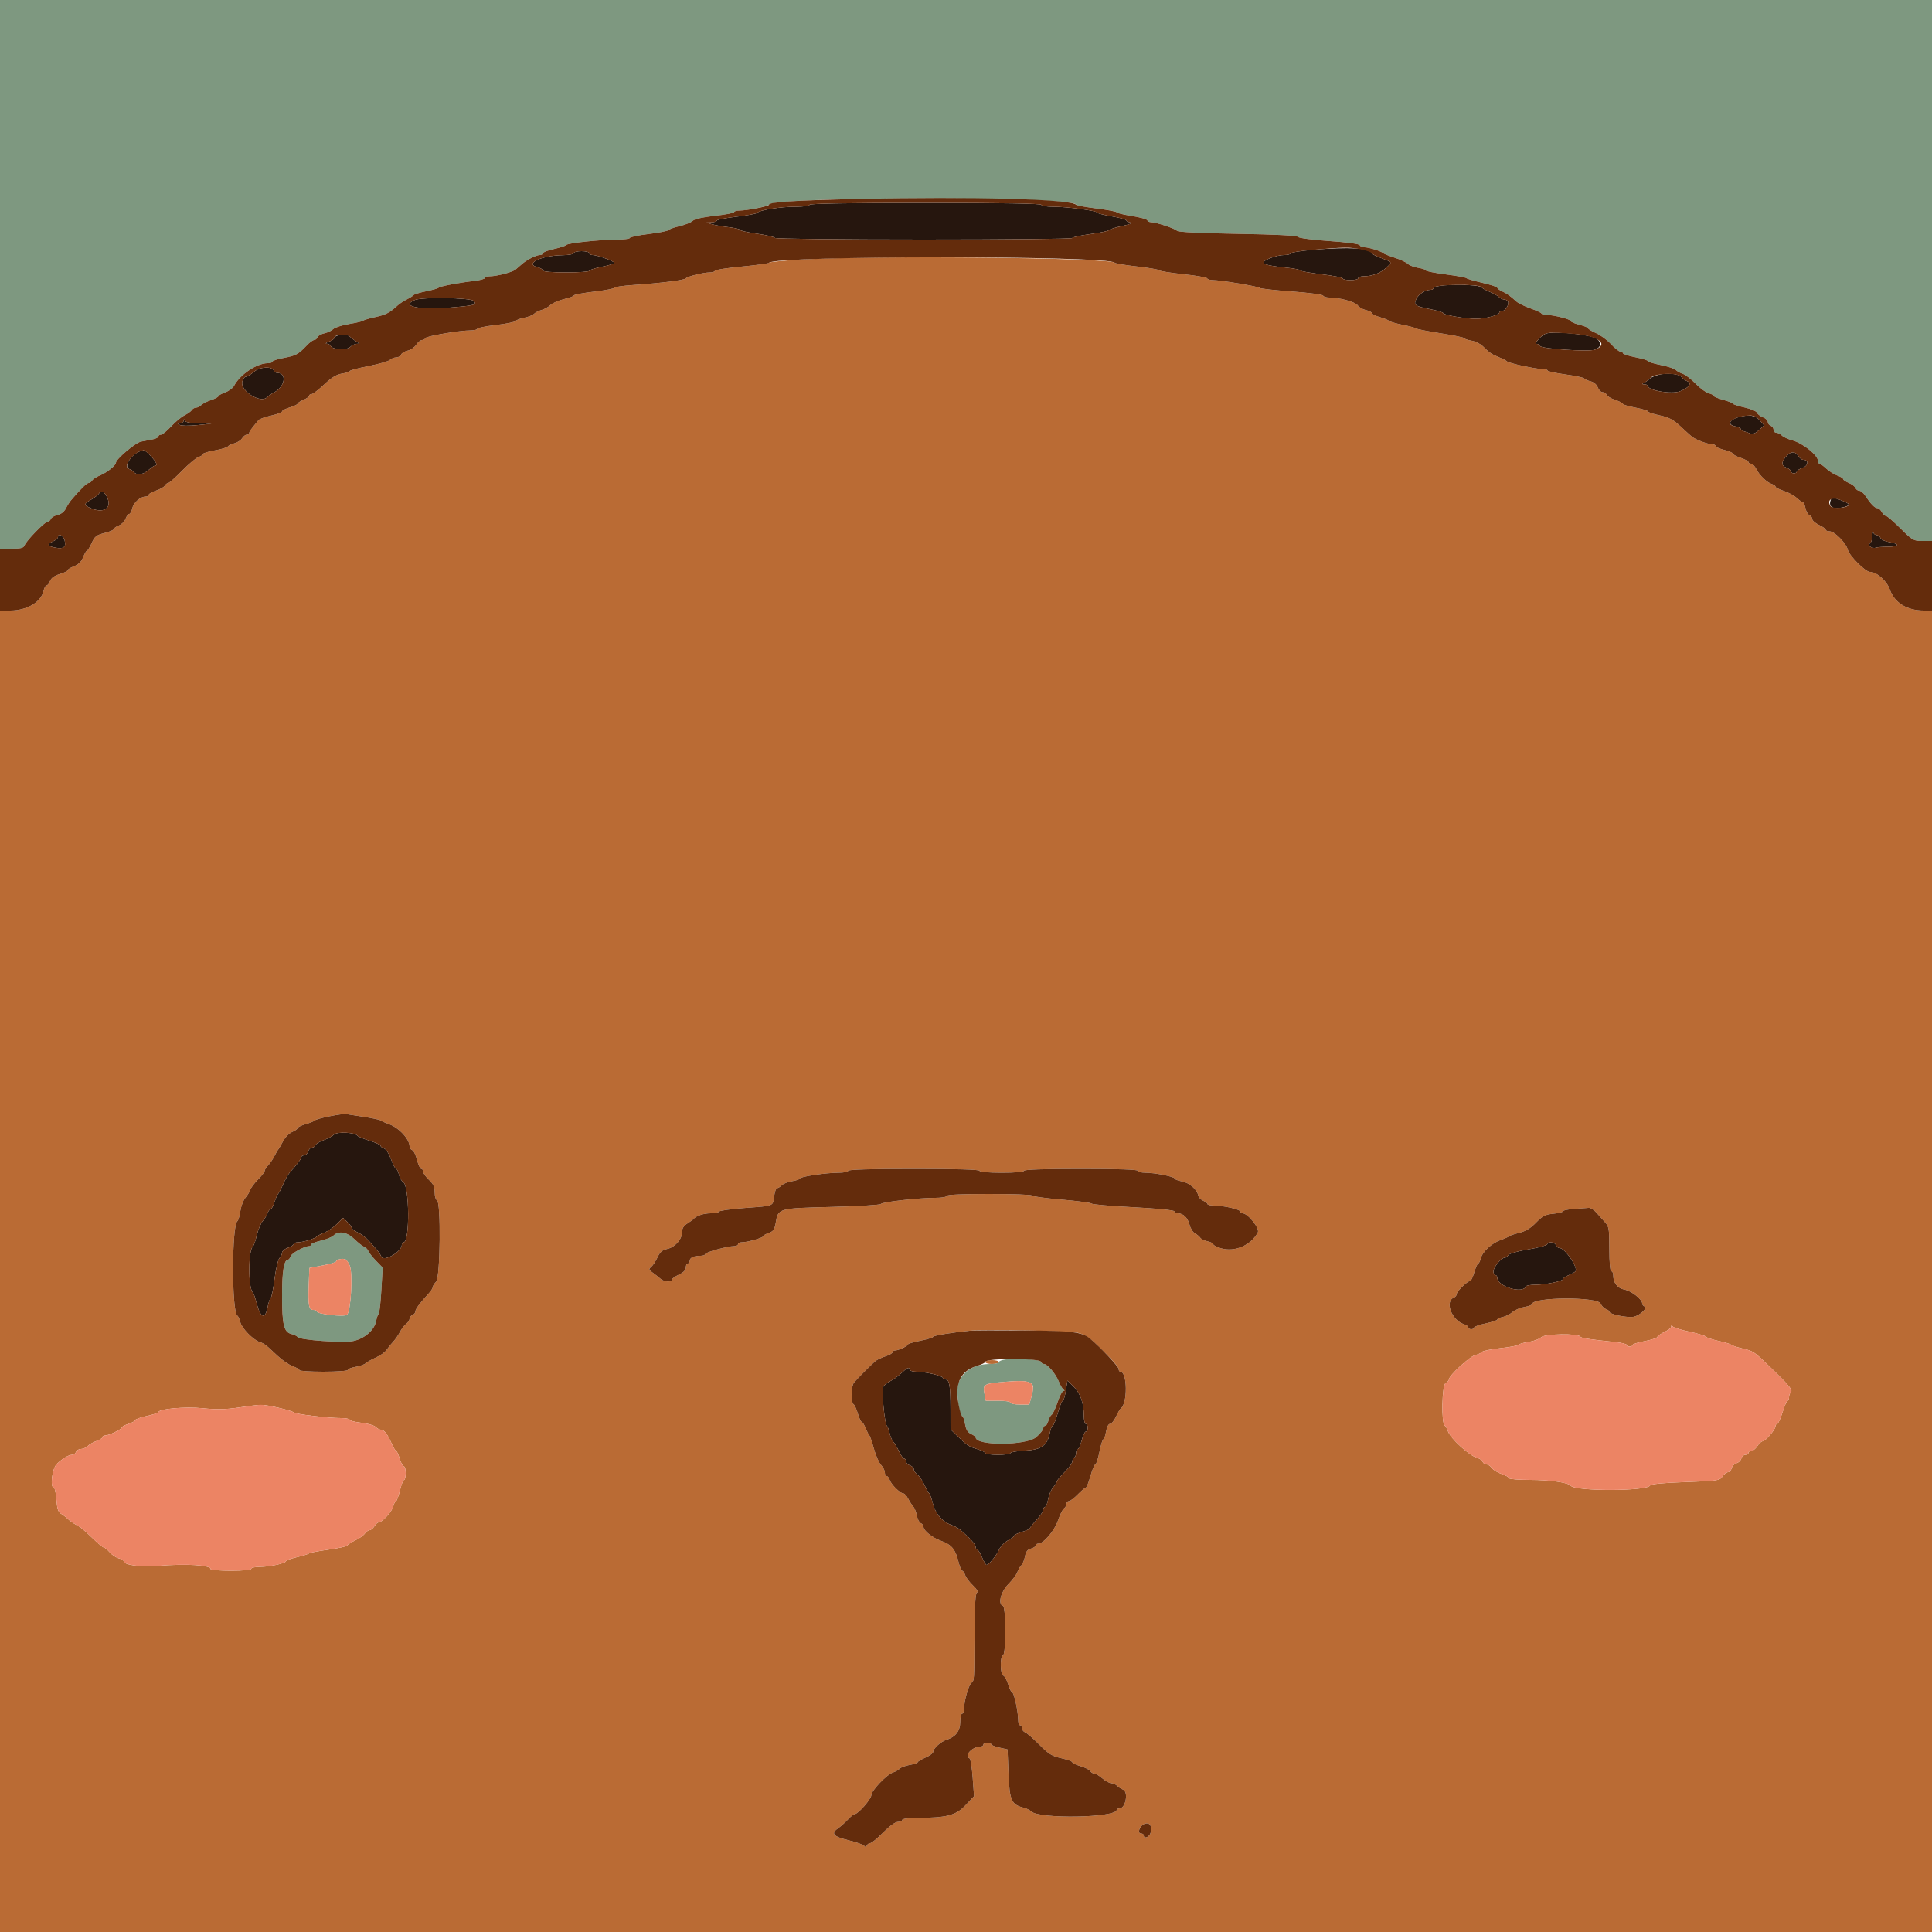 <svg id="svg" version="1.1" xmlns="http://www.w3.org/2000/svg" xmlns:xlink="http://www.w3.org/1999/xlink" width="400" height="400" viewBox="0, 0, 400,400"><g id="svgg"><path id="path0" d="M166.200 53.717 C 162.460 53.929,159.310 54.231,159.200 54.388 C 159.090 54.545,156.525 54.909,153.500 55.197 C 150.475 55.485,148.000 55.874,148.000 56.061 C 148.000 56.247,147.540 56.400,146.977 56.400 C 145.639 56.400,142.259 57.242,141.990 57.642 C 141.750 58.000,136.809 58.620,131.100 59.009 C 128.955 59.155,127.200 59.412,127.200 59.579 C 127.200 59.747,125.310 60.108,123.000 60.381 C 120.690 60.655,118.800 61.010,118.800 61.171 C 118.800 61.331,117.895 61.672,116.788 61.927 C 115.681 62.183,114.403 62.738,113.948 63.162 C 113.493 63.586,112.667 64.047,112.112 64.186 C 111.557 64.326,110.864 64.679,110.571 64.972 C 110.279 65.264,109.356 65.632,108.521 65.789 C 107.685 65.945,106.895 66.246,106.764 66.458 C 106.634 66.669,104.788 67.045,102.663 67.294 C 100.539 67.543,98.800 67.893,98.800 68.073 C 98.800 68.253,98.215 68.401,97.500 68.402 C 95.206 68.407,88.205 69.596,88.067 70.005 C 87.993 70.222,87.682 70.400,87.376 70.400 C 87.069 70.400,86.531 70.839,86.180 71.375 C 85.829 71.911,85.029 72.462,84.404 72.599 C 83.779 72.736,83.167 73.108,83.046 73.424 C 82.924 73.741,82.472 74.000,82.041 74.000 C 81.610 74.000,81.019 74.233,80.729 74.518 C 80.438 74.802,78.445 75.378,76.300 75.796 C 74.155 76.215,72.400 76.679,72.400 76.828 C 72.400 76.976,71.688 77.212,70.818 77.351 C 69.666 77.535,68.663 78.145,67.120 79.602 C 65.955 80.701,64.777 81.600,64.501 81.600 C 64.226 81.600,64.000 81.758,64.000 81.951 C 64.000 82.145,63.460 82.527,62.800 82.800 C 62.140 83.073,61.600 83.427,61.600 83.585 C 61.600 83.744,60.880 84.089,60.000 84.353 C 59.120 84.616,58.400 84.992,58.400 85.187 C 58.400 85.383,57.385 85.770,56.145 86.047 C 54.904 86.325,53.731 86.743,53.537 86.976 C 51.909 88.936,51.600 89.365,51.600 89.661 C 51.600 89.848,51.373 90.000,51.096 90.000 C 50.819 90.000,50.382 90.337,50.124 90.750 C 49.867 91.162,49.150 91.626,48.532 91.781 C 47.914 91.936,47.304 92.232,47.176 92.439 C 47.048 92.646,45.831 93.011,44.472 93.250 C 43.112 93.490,42.000 93.834,42.000 94.016 C 42.000 94.197,41.595 94.473,41.100 94.628 C 40.605 94.783,39.079 96.055,37.710 97.455 C 36.340 98.855,35.044 100.000,34.830 100.000 C 34.615 100.000,34.296 100.245,34.120 100.543 C 33.944 100.842,33.125 101.306,32.300 101.574 C 31.475 101.843,30.800 102.228,30.800 102.431 C 30.800 102.634,30.524 102.800,30.186 102.800 C 29.077 102.800,27.655 104.037,27.394 105.229 C 27.252 105.873,26.966 106.400,26.758 106.400 C 26.550 106.400,26.208 106.853,25.997 107.407 C 25.787 107.961,25.161 108.587,24.607 108.797 C 24.053 109.008,23.600 109.331,23.600 109.514 C 23.600 109.698,22.722 110.074,21.650 110.349 C 19.956 110.783,19.606 111.055,18.989 112.424 C 18.598 113.291,18.159 114.000,18.014 114.000 C 17.868 114.000,17.512 114.606,17.221 115.346 C 16.861 116.264,16.264 116.861,15.346 117.221 C 14.606 117.512,14.000 117.888,14.000 118.059 C 14.000 118.229,13.263 118.589,12.362 118.859 C 11.285 119.181,10.603 119.667,10.372 120.275 C 10.178 120.784,9.850 121.200,9.642 121.200 C 9.434 121.200,9.150 121.715,9.012 122.345 C 8.505 124.655,5.554 126.400,2.154 126.400 L 0.000 126.400 0.000 263.200 L 0.000 400.000 200.000 400.000 L 400.000 400.000 400.000 263.200 L 400.000 126.400 398.260 126.400 C 394.842 126.400,392.224 124.781,391.289 122.088 C 390.661 120.281,388.544 118.400,387.137 118.400 C 386.216 118.400,382.882 115.067,382.574 113.838 C 382.219 112.426,379.826 110.000,378.787 110.000 C 378.354 110.000,378.000 109.853,378.000 109.674 C 378.000 109.495,377.370 109.048,376.600 108.681 C 375.830 108.313,375.200 107.759,375.200 107.449 C 375.200 107.139,374.947 106.788,374.638 106.670 C 374.328 106.551,373.954 105.902,373.806 105.227 C 373.658 104.552,373.414 104.000,373.264 104.000 C 373.114 104.000,372.544 103.590,371.996 103.089 C 371.448 102.589,370.235 101.930,369.300 101.625 C 368.365 101.321,367.600 100.933,367.600 100.763 C 367.600 100.593,367.262 100.347,366.849 100.216 C 365.802 99.883,364.271 98.408,363.616 97.100 C 363.313 96.495,362.825 96.000,362.532 96.000 C 362.240 96.000,362.000 95.849,362.000 95.664 C 362.000 95.479,361.280 95.090,360.400 94.800 C 359.520 94.510,358.800 94.123,358.800 93.942 C 358.800 93.760,357.990 93.408,357.000 93.158 C 356.010 92.909,355.200 92.546,355.200 92.353 C 355.200 92.159,354.885 91.992,354.500 91.982 C 353.483 91.957,351.015 91.022,350.232 90.365 C 349.861 90.054,348.768 89.062,347.804 88.160 C 346.429 86.874,345.526 86.409,343.625 86.005 C 342.291 85.722,341.200 85.356,341.200 85.191 C 341.200 85.026,340.030 84.670,338.600 84.400 C 337.170 84.130,336.000 83.779,336.000 83.619 C 336.000 83.459,335.289 83.094,334.421 82.807 C 333.552 82.520,332.748 82.041,332.633 81.743 C 332.519 81.444,332.145 81.200,331.803 81.200 C 331.460 81.200,331.011 80.755,330.804 80.211 C 330.579 79.619,329.981 79.113,329.314 78.950 C 328.701 78.800,328.103 78.531,327.985 78.352 C 327.866 78.173,326.111 77.801,324.085 77.525 C 322.058 77.249,320.400 76.883,320.400 76.712 C 320.400 76.540,319.882 76.400,319.249 76.400 C 317.849 76.400,312.279 75.184,312.000 74.818 C 311.890 74.673,311.170 74.301,310.400 73.992 C 308.856 73.372,308.368 73.040,306.999 71.681 C 306.489 71.175,305.426 70.657,304.636 70.528 C 303.846 70.400,303.200 70.178,303.200 70.035 C 303.200 69.892,300.995 69.431,298.300 69.011 C 295.605 68.592,293.310 68.141,293.200 68.011 C 293.090 67.880,291.831 67.538,290.401 67.251 C 288.972 66.963,287.712 66.600,287.601 66.444 C 287.491 66.289,286.635 65.938,285.700 65.664 C 284.765 65.391,284.000 65.009,284.000 64.816 C 284.000 64.622,283.460 64.345,282.800 64.200 C 282.141 64.055,281.376 63.615,281.100 63.223 C 280.595 62.501,277.325 61.600,275.214 61.600 C 274.583 61.600,274.007 61.421,273.933 61.203 C 273.860 60.985,270.920 60.598,267.400 60.343 C 263.880 60.088,260.910 59.759,260.800 59.612 C 260.570 59.304,252.734 57.997,251.133 57.999 C 250.547 57.999,250.007 57.836,249.933 57.636 C 249.860 57.435,247.640 57.046,245.000 56.770 C 242.360 56.494,240.107 56.131,239.994 55.963 C 239.881 55.794,237.811 55.437,235.394 55.168 C 232.977 54.900,230.910 54.552,230.800 54.396 C 230.074 53.363,181.447 52.852,166.200 53.717 M75.400 231.238 C 77.160 231.510,78.690 231.838,78.800 231.968 C 78.910 232.098,79.680 232.442,80.512 232.732 C 82.584 233.456,84.800 235.843,84.800 237.352 C 84.800 237.661,85.045 238.008,85.344 238.123 C 85.643 238.238,86.096 239.157,86.350 240.166 C 86.604 241.175,86.989 242.000,87.206 242.000 C 87.423 242.000,87.600 242.255,87.600 242.566 C 87.600 242.877,88.140 243.642,88.800 244.265 C 89.710 245.123,90.000 245.753,90.000 246.865 C 90.000 247.673,90.210 248.403,90.467 248.489 C 91.324 248.775,91.168 264.483,90.300 265.354 C 89.915 265.741,89.600 266.244,89.600 266.472 C 89.600 266.700,89.243 267.273,88.806 267.744 C 86.992 269.699,86.001 271.030,86.000 271.513 C 86.000 271.794,85.730 272.129,85.400 272.255 C 85.070 272.382,84.800 272.726,84.800 273.020 C 84.800 273.314,84.485 273.790,84.100 274.077 C 83.715 274.365,83.130 275.129,82.800 275.775 C 82.470 276.422,81.840 277.332,81.400 277.798 C 80.960 278.265,80.345 279.027,80.034 279.492 C 79.723 279.957,78.733 280.664,77.834 281.062 C 76.935 281.460,75.979 281.998,75.708 282.256 C 75.437 282.515,74.492 282.849,73.608 282.999 C 72.724 283.148,72.000 283.434,72.000 283.635 C 72.000 283.836,69.750 284.000,67.000 284.000 C 64.250 284.000,62.000 283.856,62.000 283.680 C 62.000 283.505,61.368 283.132,60.596 282.853 C 59.823 282.574,58.396 281.592,57.423 280.673 C 55.061 278.438,54.675 278.141,53.744 277.846 C 52.424 277.427,50.069 275.014,49.763 273.769 C 49.606 273.126,49.321 272.497,49.130 272.371 C 47.944 271.589,47.967 253.589,49.155 252.817 C 49.339 252.698,49.612 251.763,49.763 250.740 C 49.914 249.717,50.383 248.480,50.807 247.992 C 51.230 247.504,51.687 246.757,51.821 246.333 C 51.956 245.908,52.682 244.945,53.433 244.193 C 54.185 243.442,54.800 242.641,54.800 242.413 C 54.800 242.186,55.115 241.680,55.500 241.288 C 55.885 240.896,56.470 240.041,56.799 239.388 C 57.129 238.735,57.491 238.110,57.603 238.000 C 57.716 237.890,58.158 237.131,58.587 236.314 C 59.016 235.497,59.869 234.620,60.483 234.365 C 61.098 234.111,61.600 233.752,61.600 233.568 C 61.600 233.383,62.365 233.009,63.300 232.736 C 64.235 232.462,65.090 232.114,65.200 231.961 C 65.452 231.611,70.791 230.515,71.600 230.647 C 71.930 230.701,73.640 230.967,75.400 231.238 M202.800 242.400 C 202.800 242.643,204.600 242.800,207.400 242.800 C 210.200 242.800,212.000 242.643,212.000 242.400 C 212.000 242.142,216.200 242.000,223.800 242.000 C 231.400 242.000,235.600 242.142,235.600 242.400 C 235.600 242.620,236.290 242.800,237.133 242.800 C 239.098 242.800,243.200 243.619,243.200 244.011 C 243.200 244.176,243.869 244.436,244.686 244.590 C 246.232 244.880,247.839 246.255,248.070 247.486 C 248.144 247.879,248.609 248.378,249.102 248.595 C 249.596 248.812,250.000 249.127,250.000 249.295 C 250.000 249.463,250.621 249.600,251.380 249.600 C 253.315 249.600,256.800 250.393,256.800 250.833 C 256.800 251.035,257.001 251.200,257.247 251.200 C 258.361 251.200,260.863 254.334,260.416 255.170 C 258.979 257.856,255.620 259.292,252.771 258.439 C 251.907 258.180,251.200 257.809,251.200 257.616 C 251.200 257.422,250.661 257.145,250.002 257.001 C 249.344 256.856,248.669 256.527,248.502 256.269 C 248.336 256.011,247.848 255.605,247.417 255.367 C 246.986 255.129,246.477 254.328,246.285 253.588 C 245.911 252.144,245.009 251.233,243.933 251.213 C 243.567 251.206,243.205 251.015,243.130 250.789 C 243.048 250.545,239.594 250.203,234.596 249.944 C 229.978 249.705,226.110 249.367,226.000 249.193 C 225.890 249.019,223.055 248.642,219.700 248.356 C 216.345 248.069,213.600 247.692,213.600 247.517 C 213.600 247.343,209.640 247.200,204.800 247.200 C 199.200 247.200,196.000 247.345,196.000 247.600 C 196.000 247.820,194.967 248.000,193.700 247.999 C 190.264 247.997,182.634 248.855,182.364 249.274 C 182.235 249.475,177.684 249.749,172.252 249.883 C 161.119 250.158,161.114 250.159,160.611 253.137 C 160.368 254.570,160.117 254.940,159.159 255.274 C 158.522 255.496,158.000 255.803,158.000 255.956 C 158.000 256.282,154.749 257.200,153.594 257.200 C 153.157 257.200,152.800 257.380,152.800 257.600 C 152.800 257.820,152.432 258.000,151.982 258.000 C 150.619 258.000,146.000 259.273,146.000 259.649 C 146.000 259.842,145.565 260.000,145.033 260.000 C 143.652 260.000,142.800 260.398,142.800 261.043 C 142.800 261.349,142.620 261.600,142.400 261.600 C 142.180 261.600,142.000 261.963,142.000 262.406 C 142.000 262.934,141.516 263.444,140.600 263.881 C 139.830 264.248,139.200 264.674,139.200 264.827 C 139.200 265.486,137.564 265.463,136.793 264.794 C 136.334 264.395,135.562 263.789,135.079 263.446 C 134.300 262.892,134.270 262.764,134.817 262.311 C 135.156 262.030,135.743 261.139,136.121 260.331 C 136.640 259.222,137.126 258.795,138.104 258.589 C 139.737 258.246,141.200 256.619,141.200 255.147 C 141.200 254.352,141.525 253.811,142.300 253.318 C 142.905 252.933,143.490 252.506,143.600 252.369 C 144.120 251.721,145.697 251.200,147.140 251.200 C 148.016 251.200,148.793 251.040,148.867 250.844 C 148.940 250.648,151.394 250.309,154.320 250.091 C 160.369 249.639,159.997 249.792,160.286 247.633 C 160.407 246.735,160.674 246.000,160.881 246.000 C 161.088 246.000,161.527 245.730,161.857 245.400 C 162.187 245.070,163.164 244.687,164.028 244.549 C 164.893 244.411,165.600 244.163,165.600 243.998 C 165.600 243.612,171.033 242.800,173.616 242.800 C 174.707 242.800,175.600 242.620,175.600 242.400 C 175.600 242.141,180.400 242.000,189.200 242.000 C 198.000 242.000,202.800 242.141,202.800 242.400 M330.503 251.041 C 330.996 251.614,331.805 252.523,332.300 253.062 C 333.124 253.958,333.200 254.429,333.200 258.621 C 333.200 261.407,333.357 263.200,333.600 263.200 C 333.820 263.200,334.000 263.552,334.000 263.981 C 334.000 265.605,334.858 266.722,336.317 266.996 C 337.760 267.266,340.000 269.012,340.000 269.865 C 340.000 270.123,340.217 270.406,340.483 270.494 C 341.208 270.736,339.619 272.280,338.307 272.609 C 337.115 272.908,333.200 272.125,333.200 271.587 C 333.200 271.404,332.883 271.153,332.496 271.031 C 332.109 270.908,331.614 270.401,331.396 269.904 C 330.754 268.439,317.200 268.532,317.200 270.001 C 317.200 270.182,316.492 270.449,315.626 270.596 C 314.760 270.742,313.637 271.221,313.131 271.660 C 312.625 272.099,311.713 272.557,311.105 272.679 C 310.497 272.801,310.000 273.033,310.000 273.195 C 310.000 273.358,308.920 273.720,307.600 274.000 C 306.280 274.280,305.200 274.665,305.200 274.855 C 305.200 275.045,304.930 275.200,304.600 275.200 C 304.270 275.200,304.000 275.032,304.000 274.827 C 304.000 274.622,303.602 274.328,303.115 274.173 C 300.538 273.355,299.055 269.402,301.039 268.640 C 301.348 268.522,301.600 268.190,301.600 267.902 C 301.600 267.362,303.838 265.200,304.397 265.200 C 304.570 265.200,304.951 264.390,305.243 263.400 C 305.535 262.410,305.896 261.600,306.044 261.600 C 306.192 261.600,306.433 261.123,306.580 260.539 C 306.927 259.155,308.866 257.368,310.724 256.719 C 311.536 256.436,312.290 256.097,312.400 255.967 C 312.510 255.836,313.459 255.517,314.508 255.257 C 315.854 254.924,316.888 254.298,318.019 253.132 C 319.377 251.733,319.927 251.451,321.611 251.289 C 322.705 251.184,323.600 250.950,323.600 250.769 C 323.600 250.588,324.635 250.375,325.900 250.296 C 327.165 250.216,328.516 250.117,328.903 250.076 C 329.289 250.034,330.009 250.468,330.503 251.041 M349.774 275.717 C 351.520 276.089,353.050 276.553,353.174 276.749 C 353.298 276.944,354.480 277.339,355.800 277.627 C 357.120 277.915,358.290 278.271,358.400 278.417 C 358.510 278.564,359.569 278.914,360.752 279.194 C 363.156 279.765,363.073 279.704,367.834 284.347 C 370.298 286.749,371.144 287.816,370.833 288.127 C 370.595 288.365,370.400 288.884,370.400 289.280 C 370.400 289.676,370.265 290.002,370.100 290.003 C 369.935 290.005,369.464 291.085,369.053 292.403 C 368.642 293.722,368.147 294.800,367.953 294.800 C 367.759 294.800,367.600 295.025,367.599 295.300 C 367.598 295.959,365.500 298.400,364.934 298.400 C 364.691 298.400,364.197 298.850,363.837 299.400 C 363.476 299.950,362.916 300.400,362.591 300.400 C 362.266 300.400,362.000 300.580,362.000 300.800 C 362.000 301.020,361.713 301.200,361.363 301.200 C 361.012 301.200,360.635 301.543,360.526 301.963 C 360.416 302.383,359.969 302.819,359.533 302.933 C 359.097 303.047,358.643 303.514,358.524 303.970 C 358.404 304.427,358.068 304.800,357.776 304.800 C 357.484 304.800,356.963 305.204,356.617 305.697 C 356.019 306.551,355.648 306.607,348.950 306.845 C 344.165 307.016,341.817 307.249,341.616 307.574 C 340.883 308.760,326.083 308.782,325.200 307.598 C 324.714 306.946,320.894 306.400,316.823 306.400 C 314.389 306.400,312.400 306.234,312.400 306.031 C 312.400 305.828,311.725 305.441,310.900 305.170 C 310.075 304.899,309.165 304.345,308.877 303.939 C 308.590 303.532,308.089 303.200,307.765 303.200 C 307.440 303.200,307.078 302.946,306.959 302.636 C 306.839 302.326,306.350 301.973,305.871 301.851 C 304.259 301.441,300.230 297.764,299.767 296.281 C 299.616 295.796,299.328 295.294,299.127 295.165 C 298.372 294.678,298.527 286.791,299.300 286.355 C 299.685 286.138,300.000 285.785,300.000 285.572 C 300.000 284.800,304.292 280.842,305.433 280.563 C 306.075 280.406,306.712 280.106,306.849 279.898 C 306.986 279.689,308.694 279.343,310.644 279.129 C 312.595 278.914,314.283 278.598,314.395 278.425 C 314.508 278.252,315.453 277.985,316.495 277.832 C 317.538 277.678,318.697 277.248,319.071 276.876 C 319.811 276.141,326.702 276.017,327.171 276.731 C 327.385 277.056,328.712 277.263,334.500 277.870 C 335.765 278.003,336.800 278.266,336.800 278.456 C 336.800 278.645,337.070 278.800,337.400 278.800 C 337.730 278.800,338.000 278.652,338.000 278.471 C 338.000 278.289,339.124 277.932,340.498 277.677 C 341.872 277.421,343.056 277.031,343.130 276.810 C 343.204 276.588,343.880 276.115,344.632 275.758 C 345.384 275.401,346.003 274.904,346.006 274.654 C 346.010 274.346,346.107 274.335,346.306 274.620 C 346.468 274.851,348.028 275.345,349.774 275.717 M223.448 276.016 C 225.132 276.572,225.578 276.916,229.037 280.331 C 230.447 281.722,231.600 283.117,231.600 283.431 C 231.600 283.744,231.762 284.000,231.961 284.000 C 233.413 284.000,233.494 290.579,232.054 291.592 C 231.891 291.706,231.444 292.475,231.060 293.300 C 230.677 294.125,230.117 294.800,229.816 294.800 C 229.491 294.800,229.161 295.447,229.000 296.400 C 228.851 297.280,228.599 298.000,228.438 298.000 C 228.278 298.000,227.914 299.170,227.630 300.600 C 227.346 302.030,226.962 303.200,226.777 303.200 C 226.593 303.200,226.138 304.280,225.768 305.600 C 225.398 306.920,224.964 308.000,224.803 308.000 C 224.643 308.000,223.902 308.628,223.156 309.396 C 222.410 310.163,221.575 310.793,221.300 310.796 C 221.025 310.798,220.800 311.061,220.800 311.380 C 220.800 311.699,220.575 312.104,220.300 312.280 C 220.025 312.456,219.467 313.574,219.061 314.764 C 218.322 316.926,216.046 319.600,214.944 319.600 C 214.645 319.600,214.400 319.777,214.400 319.992 C 214.400 320.208,213.967 320.493,213.438 320.626 C 212.737 320.802,212.408 321.234,212.222 322.221 C 212.083 322.965,211.729 323.813,211.437 324.106 C 211.145 324.398,210.784 325.020,210.635 325.488 C 210.487 325.956,209.653 327.073,208.783 327.970 C 207.181 329.621,206.555 332.118,207.652 332.484 C 208.294 332.698,208.307 342.498,207.666 342.711 C 207.005 342.932,207.056 346.659,207.724 346.916 C 208.013 347.026,208.470 347.855,208.740 348.758 C 209.011 349.661,209.380 350.400,209.561 350.400 C 209.935 350.400,210.800 354.356,210.800 356.067 C 210.800 356.690,210.980 357.200,211.200 357.200 C 211.420 357.200,211.600 357.476,211.600 357.813 C 211.600 358.149,211.897 358.539,212.261 358.679 C 212.624 358.818,213.942 359.962,215.189 361.221 C 217.117 363.167,217.798 363.587,219.729 364.019 C 220.978 364.299,222.000 364.671,222.000 364.848 C 222.000 365.024,222.765 365.391,223.700 365.664 C 224.635 365.937,225.544 366.394,225.720 366.680 C 225.896 366.966,226.273 367.200,226.558 367.200 C 226.843 367.200,227.599 367.650,228.238 368.200 C 228.877 368.749,229.702 369.199,230.071 369.200 C 230.441 369.200,230.981 369.435,231.271 369.722 C 231.562 370.010,232.115 370.364,232.500 370.510 C 233.679 370.956,233.068 374.400,231.810 374.400 C 231.474 374.400,231.200 374.543,231.200 374.717 C 231.200 376.357,215.106 376.649,213.496 375.039 C 213.219 374.762,212.532 374.419,211.970 374.278 C 209.398 373.633,209.018 372.792,208.800 367.268 L 208.600 362.200 206.900 361.823 C 205.965 361.616,205.200 361.301,205.200 361.123 C 205.200 360.945,204.840 360.800,204.400 360.800 C 203.960 360.800,203.600 360.980,203.600 361.200 C 203.600 361.420,203.338 361.600,203.019 361.600 C 201.294 361.600,199.473 363.580,200.750 364.067 C 200.942 364.140,201.227 365.930,201.383 368.045 L 201.666 371.889 199.883 373.777 C 197.897 375.879,196.027 376.358,189.700 376.387 C 188.042 376.394,186.800 376.571,186.800 376.800 C 186.800 377.020,186.395 377.204,185.900 377.209 C 185.346 377.215,184.171 378.061,182.845 379.409 C 181.660 380.614,180.460 381.600,180.178 381.600 C 179.897 381.600,179.575 381.825,179.464 382.100 C 179.320 382.455,179.165 382.473,178.930 382.161 C 178.749 381.919,177.308 381.408,175.729 381.025 C 172.515 380.245,171.957 379.620,173.505 378.536 C 174.083 378.131,175.011 377.305,175.567 376.700 C 176.123 376.095,176.746 375.600,176.951 375.600 C 177.653 375.600,180.400 372.464,180.400 371.663 C 180.400 370.731,183.608 367.378,184.888 366.972 C 185.369 366.819,185.993 366.465,186.273 366.184 C 186.554 365.903,187.508 365.551,188.392 365.401 C 189.276 365.252,190.000 365.008,190.000 364.859 C 190.000 364.710,190.720 364.277,191.600 363.896 C 192.480 363.514,193.203 362.977,193.207 362.701 C 193.216 362.013,194.797 360.578,195.944 360.216 C 197.843 359.617,198.800 358.381,198.800 356.528 C 198.800 355.578,198.980 354.800,199.200 354.800 C 199.420 354.800,199.600 354.340,199.600 353.777 C 199.600 352.228,200.477 349.068,201.072 348.471 C 201.743 347.800,201.698 348.450,201.764 338.430 C 201.805 332.112,201.947 329.818,202.305 329.698 C 202.596 329.601,202.256 329.031,201.451 328.268 C 200.714 327.571,199.984 326.595,199.829 326.100 C 199.673 325.605,199.396 325.200,199.213 325.200 C 199.030 325.200,198.658 324.276,198.387 323.148 C 197.816 320.765,196.946 319.757,194.812 319.004 C 193.047 318.381,191.200 316.904,191.200 316.115 C 191.200 315.818,190.948 315.478,190.639 315.360 C 190.331 315.241,189.964 314.533,189.824 313.785 C 189.683 313.037,189.351 312.195,189.084 311.913 C 188.818 311.631,188.345 310.905,188.032 310.300 C 187.720 309.695,187.268 309.200,187.028 309.200 C 186.379 309.200,184.500 307.345,184.204 306.412 C 184.062 305.966,183.778 305.600,183.573 305.600 C 183.368 305.600,183.200 305.274,183.200 304.875 C 183.200 304.477,182.844 303.769,182.409 303.302 C 181.974 302.835,181.308 301.316,180.928 299.926 C 180.549 298.537,180.130 297.310,179.997 297.200 C 179.863 297.090,179.518 296.415,179.229 295.700 C 178.940 294.985,178.573 294.400,178.415 294.400 C 178.256 294.400,177.898 293.635,177.619 292.700 C 177.340 291.765,176.949 290.898,176.750 290.773 C 176.133 290.385,176.182 287.006,176.816 286.244 C 177.447 285.486,180.225 282.692,181.200 281.836 C 181.530 281.546,182.475 281.090,183.300 280.823 C 184.125 280.556,184.800 280.172,184.800 279.969 C 184.800 279.766,185.034 279.600,185.320 279.600 C 186.010 279.600,187.993 278.669,187.997 278.343 C 187.999 278.202,189.170 277.854,190.600 277.570 C 192.030 277.286,193.200 276.925,193.200 276.768 C 193.200 276.522,197.071 275.887,201.000 275.488 C 204.267 275.156,222.114 275.576,223.448 276.016 M204.000 282.000 C 204.000 282.220,204.630 282.400,205.400 282.400 C 206.170 282.400,206.800 282.220,206.800 282.000 C 206.800 281.780,206.170 281.600,205.400 281.600 C 204.630 281.600,204.000 281.780,204.000 282.000 M57.651 291.460 C 59.273 291.823,60.692 292.258,60.803 292.427 C 61.037 292.780,67.875 293.600,70.584 293.600 C 71.583 293.600,72.400 293.757,72.400 293.948 C 72.400 294.140,73.476 294.418,74.790 294.567 C 76.105 294.716,77.442 295.099,77.762 295.419 C 78.081 295.738,78.549 296.000,78.800 296.000 C 79.501 296.000,80.182 296.834,81.005 298.700 C 81.417 299.635,81.871 300.400,82.014 300.400 C 82.157 300.400,82.489 301.120,82.753 302.000 C 83.016 302.880,83.405 303.600,83.616 303.600 C 83.827 303.600,84.000 304.230,84.000 305.000 C 84.000 305.770,83.849 306.400,83.664 306.400 C 83.479 306.400,83.090 307.390,82.800 308.600 C 82.510 309.810,82.140 310.800,81.979 310.800 C 81.818 310.800,81.564 311.295,81.415 311.900 C 81.147 312.982,79.107 315.200,78.379 315.200 C 78.174 315.200,77.782 315.560,77.507 316.000 C 77.232 316.440,76.791 316.800,76.526 316.800 C 76.262 316.800,75.810 317.123,75.523 317.518 C 75.235 317.913,74.339 318.545,73.532 318.922 C 72.725 319.299,72.005 319.766,71.932 319.961 C 71.859 320.155,70.090 320.549,68.000 320.836 C 65.910 321.123,64.110 321.468,64.000 321.602 C 63.890 321.737,62.765 322.090,61.500 322.387 C 60.235 322.685,59.200 323.058,59.200 323.216 C 59.200 323.663,55.853 324.400,53.823 324.400 C 52.820 324.400,52.000 324.580,52.000 324.800 C 52.000 325.041,50.333 325.200,47.800 325.200 C 45.490 325.200,43.600 325.045,43.600 324.856 C 43.600 324.015,38.596 323.717,32.600 324.202 C 29.057 324.488,25.600 324.007,25.600 323.228 C 25.600 323.040,25.145 322.772,24.588 322.633 C 24.032 322.493,23.189 321.934,22.716 321.389 C 22.243 320.845,21.703 320.400,21.517 320.400 C 21.331 320.400,20.384 319.635,19.413 318.700 C 17.225 316.594,16.781 316.232,15.645 315.624 C 15.147 315.357,14.422 314.838,14.035 314.470 C 13.647 314.101,13.000 313.609,12.596 313.376 C 12.046 313.058,11.817 312.331,11.683 310.476 C 11.584 309.114,11.345 308.000,11.152 308.000 C 10.307 308.000,10.788 304.048,11.745 303.118 C 12.925 301.973,14.217 301.200,14.952 301.200 C 15.261 301.200,15.618 300.930,15.745 300.600 C 15.871 300.270,16.328 300.000,16.759 300.000 C 17.190 300.000,17.820 299.723,18.160 299.383 C 18.499 299.044,19.322 298.577,19.988 298.344 C 20.655 298.112,21.200 297.759,21.200 297.561 C 21.200 297.362,21.464 297.200,21.786 297.200 C 22.565 297.200,25.200 295.932,25.200 295.557 C 25.200 295.395,25.830 295.054,26.600 294.800 C 27.370 294.546,28.000 294.194,28.000 294.019 C 28.000 293.843,29.080 293.460,30.400 293.167 C 31.720 292.875,32.800 292.521,32.800 292.382 C 32.800 291.685,38.360 291.191,42.000 291.563 C 44.834 291.853,46.716 291.817,49.400 291.420 C 54.235 290.705,54.278 290.705,57.651 291.460 M238.228 379.429 C 237.996 380.356,236.800 380.834,236.800 380.000 C 236.800 379.780,236.547 379.600,236.237 379.600 C 235.376 379.600,235.958 377.991,236.955 377.615 C 238.001 377.222,238.577 378.042,238.228 379.429 " stroke="none" fill="#ba6b34" fill-rule="evenodd"></path><path id="path1" d="M0.000 56.800 L 0.000 113.600 2.413 113.600 C 4.344 113.600,4.877 113.460,5.087 112.900 C 5.440 111.953,9.285 108.006,9.857 108.002 C 10.109 108.001,10.412 107.747,10.530 107.438 C 10.649 107.128,11.272 106.760,11.916 106.619 C 12.628 106.462,13.299 105.939,13.631 105.281 C 13.932 104.686,14.406 103.930,14.685 103.600 C 16.582 101.358,17.956 100.000,18.327 100.000 C 18.565 100.000,18.904 99.764,19.080 99.477 C 19.256 99.189,20.011 98.706,20.757 98.404 C 22.141 97.845,24.000 96.354,24.000 95.804 C 24.000 95.073,28.049 91.655,29.174 91.437 C 29.848 91.307,30.940 91.096,31.600 90.968 C 32.260 90.841,32.800 90.571,32.800 90.368 C 32.800 90.166,33.038 90.000,33.328 90.000 C 33.618 90.000,34.563 89.233,35.428 88.295 C 36.293 87.358,37.540 86.323,38.200 85.996 C 38.860 85.669,39.544 85.176,39.720 84.901 C 39.896 84.625,40.288 84.400,40.591 84.400 C 40.895 84.400,41.386 84.157,41.682 83.860 C 41.979 83.564,42.892 83.100,43.711 82.829 C 44.530 82.559,45.200 82.208,45.200 82.049 C 45.200 81.891,45.830 81.533,46.600 81.255 C 47.370 80.976,48.209 80.355,48.464 79.874 C 49.712 77.527,53.190 75.200,55.449 75.200 C 55.972 75.200,56.400 75.052,56.400 74.871 C 56.400 74.689,57.475 74.341,58.789 74.097 C 61.261 73.637,61.777 73.355,63.535 71.500 C 64.109 70.895,64.789 70.400,65.046 70.400 C 65.304 70.400,65.612 70.147,65.730 69.838 C 65.849 69.528,66.500 69.154,67.177 69.005 C 67.854 68.856,68.680 68.463,69.013 68.130 C 69.346 67.797,70.829 67.324,72.309 67.078 C 73.789 66.831,75.090 66.522,75.200 66.390 C 75.310 66.258,76.453 65.920,77.739 65.638 C 79.913 65.161,80.679 64.758,82.372 63.200 C 82.731 62.870,83.559 62.330,84.212 62.001 C 84.865 61.671,85.502 61.263,85.627 61.095 C 85.752 60.926,86.922 60.571,88.227 60.305 C 89.532 60.040,90.690 59.711,90.800 59.575 C 91.036 59.284,94.854 58.551,98.100 58.175 C 99.365 58.028,100.400 57.749,100.400 57.554 C 100.400 57.359,100.860 57.200,101.423 57.200 C 102.808 57.200,106.060 56.358,106.721 55.829 C 107.016 55.593,107.595 55.095,108.007 54.721 C 109.002 53.821,111.007 52.800,111.780 52.800 C 112.121 52.800,112.400 52.633,112.400 52.429 C 112.400 52.224,113.435 51.831,114.700 51.553 C 115.965 51.276,117.099 50.906,117.221 50.730 C 117.499 50.326,124.128 49.616,127.700 49.607 C 129.185 49.603,130.400 49.449,130.400 49.264 C 130.400 49.079,132.148 48.713,134.285 48.451 C 136.421 48.188,138.266 47.826,138.385 47.645 C 138.503 47.464,139.552 47.090,140.715 46.815 C 141.878 46.539,143.097 46.046,143.423 45.720 C 143.792 45.351,145.527 44.958,148.008 44.683 C 150.204 44.439,152.000 44.096,152.000 43.920 C 152.000 43.744,152.510 43.600,153.133 43.600 C 154.676 43.600,158.953 42.735,159.200 42.373 C 160.388 40.632,222.800 40.643,222.800 42.385 C 222.800 42.530,224.690 42.880,227.000 43.163 C 229.310 43.445,231.200 43.798,231.200 43.948 C 231.200 44.097,232.595 44.441,234.300 44.713 C 236.005 44.984,237.460 45.384,237.533 45.603 C 237.607 45.821,237.951 46.000,238.298 46.000 C 239.329 46.000,243.376 47.344,243.685 47.789 C 243.864 48.047,248.521 48.278,256.205 48.409 C 264.222 48.546,268.537 48.765,268.720 49.045 C 268.877 49.284,271.725 49.662,275.189 49.902 C 278.911 50.161,281.435 50.505,281.522 50.766 C 281.602 51.005,282.044 51.200,282.505 51.200 C 283.400 51.200,286.067 52.041,286.400 52.429 C 286.510 52.557,287.570 52.974,288.755 53.357 C 289.940 53.739,291.167 54.310,291.483 54.626 C 291.799 54.941,292.764 55.313,293.628 55.451 C 294.493 55.589,295.200 55.830,295.200 55.986 C 295.200 56.143,297.045 56.511,299.300 56.805 C 301.555 57.098,303.490 57.450,303.600 57.586 C 303.710 57.722,305.195 58.156,306.900 58.551 C 308.605 58.945,310.000 59.404,310.000 59.570 C 310.000 59.736,310.457 60.080,311.015 60.334 C 312.018 60.791,312.584 61.194,313.966 62.437 C 314.356 62.788,315.648 63.418,316.837 63.837 C 318.027 64.257,319.060 64.735,319.133 64.900 C 319.207 65.065,319.688 65.200,320.203 65.200 C 321.647 65.200,325.200 66.098,325.200 66.463 C 325.200 66.642,326.010 66.992,327.000 67.242 C 327.990 67.491,328.800 67.819,328.800 67.971 C 328.800 68.122,329.550 68.577,330.466 68.981 C 331.382 69.385,332.769 70.410,333.549 71.258 C 334.329 72.106,335.199 72.800,335.484 72.800 C 335.768 72.800,336.000 72.947,336.000 73.127 C 336.000 73.306,337.170 73.686,338.600 73.970 C 340.030 74.254,341.200 74.614,341.200 74.770 C 341.200 74.926,342.378 75.287,343.819 75.574 C 345.259 75.860,346.662 76.319,346.937 76.594 C 347.212 76.869,347.874 77.233,348.408 77.403 C 348.942 77.572,350.135 78.489,351.060 79.440 C 351.984 80.392,353.204 81.286,353.770 81.428 C 354.337 81.570,354.800 81.815,354.800 81.971 C 354.800 82.127,355.700 82.500,356.800 82.800 C 357.900 83.100,358.800 83.455,358.800 83.590 C 358.800 83.725,359.868 84.072,361.174 84.362 C 362.480 84.651,363.645 85.141,363.764 85.450 C 363.882 85.759,364.434 86.185,364.990 86.396 C 365.545 86.607,366.000 87.035,366.000 87.347 C 366.000 87.659,366.270 88.018,366.600 88.145 C 366.930 88.271,367.200 88.651,367.200 88.987 C 367.200 89.324,367.457 89.600,367.771 89.600 C 368.086 89.600,368.599 89.856,368.911 90.168 C 369.224 90.481,370.185 90.927,371.046 91.159 C 373.280 91.760,376.400 94.266,376.400 95.458 C 376.400 95.756,376.537 96.000,376.704 96.000 C 376.871 96.000,377.505 96.461,378.112 97.024 C 378.719 97.587,379.752 98.234,380.408 98.463 C 381.064 98.691,381.600 99.019,381.600 99.191 C 381.600 99.362,382.127 99.721,382.771 99.988 C 383.415 100.255,384.040 100.727,384.159 101.037 C 384.278 101.346,384.630 101.600,384.941 101.600 C 385.253 101.600,385.811 102.062,386.181 102.626 C 387.282 104.308,388.147 105.200,388.675 105.200 C 388.948 105.200,389.365 105.560,389.600 106.000 C 389.835 106.440,390.216 106.800,390.445 106.800 C 390.674 106.800,392.037 107.970,393.474 109.400 C 395.976 111.889,396.170 112.000,398.044 112.000 L 400.000 112.000 400.000 56.000 L 400.000 0.000 200.000 0.000 L 0.000 0.000 0.000 56.800 M69.057 255.801 C 68.726 256.131,67.543 256.612,66.428 256.869 C 65.313 257.127,64.400 257.486,64.400 257.669 C 64.400 257.851,64.221 258.000,64.003 258.000 C 63.037 258.000,60.372 259.457,60.170 260.096 C 60.047 260.483,59.807 260.800,59.637 260.800 C 58.804 260.800,58.400 263.206,58.400 268.159 C 58.400 274.267,58.768 275.805,60.322 276.195 C 60.911 276.343,61.491 276.623,61.611 276.818 C 62.000 277.448,71.068 278.095,73.174 277.643 C 75.497 277.145,77.505 275.387,77.865 273.537 C 78.009 272.802,78.251 272.110,78.404 272.000 C 78.557 271.890,78.805 269.695,78.956 267.123 L 79.230 262.445 77.864 261.039 C 77.113 260.265,76.390 259.351,76.258 259.007 C 76.126 258.663,75.737 258.274,75.393 258.142 C 75.049 258.010,74.142 257.294,73.377 256.551 C 71.851 255.070,70.093 254.764,69.057 255.801 M72.423 262.055 C 73.100 263.691,72.643 271.621,71.836 272.218 C 71.191 272.695,65.600 272.075,65.600 271.526 C 65.600 271.347,65.260 271.200,64.845 271.200 C 63.920 271.200,63.752 270.202,63.929 265.759 L 64.057 262.518 66.829 261.995 C 68.353 261.707,69.600 261.334,69.600 261.165 C 69.600 260.792,70.824 260.489,71.463 260.703 C 71.718 260.788,72.150 261.396,72.423 262.055 M208.100 281.466 C 207.385 281.568,206.800 281.819,206.800 282.025 C 206.800 282.231,206.017 282.400,205.060 282.400 C 201.778 282.400,199.497 283.751,198.430 286.327 C 197.886 287.641,198.510 293.200,199.201 293.200 C 199.382 293.200,199.653 293.932,199.805 294.827 C 200.003 296.003,200.345 296.574,201.040 296.891 C 201.568 297.132,202.000 297.451,202.000 297.600 C 202.000 299.382,212.535 299.320,214.561 297.526 C 215.353 296.826,216.000 296.016,216.000 295.726 C 216.000 295.437,216.177 295.200,216.392 295.200 C 216.608 295.200,216.898 294.748,217.037 294.195 C 217.176 293.642,217.495 293.057,217.746 292.895 C 217.998 292.733,218.547 291.565,218.967 290.300 C 219.386 289.035,219.926 287.997,220.165 287.994 C 220.467 287.990,220.471 287.898,220.177 287.694 C 219.945 287.532,219.504 286.770,219.199 286.000 C 218.575 284.429,216.848 282.400,216.135 282.400 C 215.877 282.400,215.598 282.195,215.515 281.945 C 215.354 281.463,210.388 281.142,208.100 281.466 M213.821 286.834 C 213.967 287.070,213.863 288.059,213.591 289.032 L 213.096 290.800 211.148 290.800 C 210.077 290.800,209.200 290.620,209.200 290.400 C 209.200 290.175,208.082 290.000,206.645 290.000 L 204.089 290.000 203.817 288.548 C 203.446 286.574,203.652 286.459,208.214 286.085 C 212.068 285.769,213.261 285.929,213.821 286.834 " stroke="none" fill="#7e9880" fill-rule="evenodd"></path><path id="path2" d="M167.600 42.400 C 167.600 42.630,166.356 42.800,164.667 42.800 C 161.575 42.800,157.152 43.508,156.780 44.062 C 156.658 44.242,154.723 44.605,152.480 44.868 C 150.236 45.132,148.400 45.494,148.400 45.674 C 148.400 45.853,147.905 46.015,147.300 46.034 L 146.200 46.069 147.395 46.425 C 148.053 46.621,149.628 46.899,150.895 47.043 C 152.163 47.186,153.200 47.434,153.200 47.594 C 153.200 47.753,154.820 48.116,156.800 48.400 C 158.780 48.684,160.400 49.070,160.400 49.258 C 160.400 49.446,174.260 49.600,191.200 49.600 C 208.140 49.600,222.000 49.460,222.000 49.288 C 222.000 49.117,223.658 48.751,225.685 48.475 C 227.711 48.199,229.466 47.830,229.585 47.654 C 229.703 47.478,230.970 47.083,232.400 46.774 C 233.924 46.446,234.627 46.158,234.100 46.079 C 233.605 46.005,233.200 45.802,233.200 45.629 C 233.200 45.455,231.850 45.082,230.200 44.800 C 228.550 44.518,227.200 44.168,227.200 44.024 C 227.200 43.637,220.958 42.800,218.079 42.800 C 216.693 42.800,215.600 42.624,215.600 42.400 C 215.600 42.138,207.333 42.000,191.600 42.000 C 175.867 42.000,167.600 42.138,167.600 42.400 M271.700 51.731 C 269.225 51.948,267.200 52.277,267.200 52.463 C 267.200 52.648,266.592 52.800,265.849 52.800 C 264.362 52.800,261.600 53.811,261.600 54.355 C 261.600 54.765,263.041 55.079,266.588 55.443 C 268.025 55.590,269.200 55.834,269.200 55.985 C 269.200 56.135,271.180 56.494,273.600 56.782 C 276.020 57.070,278.000 57.462,278.000 57.653 C 278.000 57.844,278.720 58.000,279.600 58.000 C 280.480 58.000,281.200 57.820,281.200 57.600 C 281.200 57.380,281.696 57.200,282.303 57.200 C 284.092 57.200,285.776 56.569,286.989 55.445 C 288.306 54.225,288.359 54.324,285.900 53.403 C 284.855 53.012,284.000 52.567,284.000 52.414 C 284.000 51.355,279.088 51.082,271.700 51.731 M118.800 52.400 C 118.800 52.620,117.765 52.814,116.500 52.832 C 111.987 52.895,108.473 54.630,111.380 55.359 C 111.941 55.500,112.400 55.792,112.400 56.008 C 112.400 56.242,114.329 56.400,117.200 56.400 C 119.840 56.400,122.000 56.253,122.000 56.073 C 122.000 55.894,123.170 55.514,124.600 55.230 C 126.030 54.946,127.200 54.588,127.200 54.436 C 127.200 54.088,123.646 52.795,122.700 52.798 C 122.315 52.799,122.000 52.620,122.000 52.400 C 122.000 52.180,121.280 52.000,120.400 52.000 C 119.520 52.000,118.800 52.180,118.800 52.400 M299.100 59.073 C 297.835 59.165,296.800 59.411,296.800 59.620 C 296.800 59.829,296.538 60.000,296.219 60.000 C 295.095 60.000,293.683 60.899,293.224 61.908 C 292.641 63.186,292.913 63.377,296.279 64.046 C 297.665 64.321,298.800 64.675,298.800 64.832 C 298.800 65.209,303.400 66.000,305.586 66.000 C 307.529 66.000,310.400 65.246,310.400 64.737 C 310.400 64.552,310.664 64.400,310.986 64.400 C 311.676 64.400,312.544 62.957,312.195 62.392 C 312.062 62.176,311.706 62.000,311.405 62.000 C 311.104 62.000,310.619 61.767,310.329 61.483 C 310.038 61.199,309.170 60.714,308.400 60.406 C 307.630 60.098,306.888 59.681,306.750 59.481 C 306.457 59.052,302.374 58.834,299.100 59.073 M85.900 62.100 C 82.853 63.358,86.615 64.205,92.981 63.694 C 98.274 63.269,98.866 63.106,98.054 62.293 C 97.392 61.631,87.420 61.473,85.900 62.100 M320.000 69.092 C 319.044 69.458,317.544 71.200,318.186 71.200 C 318.487 71.200,318.801 71.404,318.885 71.654 C 319.073 72.219,328.980 72.864,330.222 72.392 C 331.476 71.915,331.658 71.028,330.675 70.186 C 329.614 69.277,321.651 68.461,320.000 69.092 M69.900 69.476 C 69.515 69.576,69.200 69.810,69.200 69.996 C 69.200 70.182,68.705 70.514,68.100 70.735 C 67.474 70.964,67.287 71.150,67.667 71.168 C 68.033 71.186,68.397 71.392,68.475 71.626 C 68.731 72.394,71.784 72.559,72.500 71.843 C 72.853 71.489,73.471 71.195,73.871 71.188 C 74.537 71.177,74.531 71.136,73.800 70.714 C 73.360 70.460,72.762 70.015,72.471 69.726 C 71.944 69.201,71.221 69.130,69.900 69.476 M52.600 76.965 C 51.940 77.534,51.178 77.999,50.908 78.000 C 50.637 78.000,50.302 78.450,50.164 78.999 C 49.681 80.925,53.926 83.617,55.293 82.250 C 55.581 81.962,56.263 81.493,56.808 81.208 C 59.027 80.047,59.451 77.200,57.404 77.200 C 57.108 77.200,56.805 77.016,56.730 76.791 C 56.399 75.798,53.828 75.906,52.600 76.965 M343.201 77.654 C 342.431 77.885,341.711 78.208,341.601 78.371 C 341.490 78.535,341.040 78.873,340.600 79.122 C 339.902 79.518,339.889 79.577,340.500 79.588 C 340.885 79.595,341.200 79.740,341.200 79.911 C 341.200 80.861,346.080 81.678,347.810 81.018 C 349.703 80.295,350.388 79.320,349.293 78.910 C 348.912 78.767,348.414 78.401,348.186 78.098 C 347.637 77.368,344.949 77.128,343.201 77.654 M359.743 86.436 C 357.975 86.949,357.680 87.956,359.208 88.262 C 359.864 88.393,360.400 88.637,360.400 88.803 C 360.400 88.970,360.715 89.197,361.100 89.308 C 361.485 89.419,362.094 89.631,362.453 89.779 C 362.869 89.951,363.494 89.689,364.177 89.056 L 365.249 88.063 364.352 87.031 C 363.394 85.929,362.079 85.760,359.743 86.436 M38.032 87.100 C 38.014 87.375,37.685 87.605,37.300 87.612 C 36.703 87.623,36.689 87.677,37.206 87.979 C 37.544 88.177,39.135 88.196,40.806 88.021 L 43.800 87.709 41.133 87.654 C 39.418 87.619,38.395 87.422,38.265 87.100 C 38.104 86.700,38.057 86.700,38.032 87.100 M28.858 93.479 C 27.062 94.194,25.579 96.670,26.700 97.083 C 27.085 97.225,27.490 97.466,27.600 97.617 C 28.201 98.444,29.532 98.352,30.632 97.406 C 31.274 96.853,31.935 96.401,32.100 96.400 C 32.701 96.400,32.374 95.657,31.240 94.442 C 30.065 93.185,29.833 93.091,28.858 93.479 M369.965 94.324 C 368.783 95.583,368.731 96.394,369.808 96.803 C 370.353 97.010,370.800 97.365,370.800 97.590 C 370.800 97.816,371.070 98.000,371.400 98.000 C 371.730 98.000,372.000 97.838,372.000 97.639 C 372.000 97.441,372.538 97.091,373.196 96.861 C 374.418 96.435,374.541 95.200,373.361 95.200 C 373.056 95.200,372.582 94.840,372.307 94.400 C 371.705 93.436,370.825 93.408,369.965 94.324 M20.511 102.148 C 20.340 102.431,19.615 103.002,18.900 103.418 C 17.333 104.327,17.299 104.535,18.619 105.136 C 21.242 106.331,23.106 105.394,22.308 103.280 C 21.776 101.872,20.980 101.370,20.511 102.148 M378.993 103.622 C 378.533 105.072,379.608 105.562,381.900 104.948 C 383.222 104.594,383.012 104.251,381.019 103.512 C 379.305 102.877,379.228 102.881,378.993 103.622 M387.632 111.067 C 387.614 111.763,387.375 112.425,387.100 112.536 C 386.403 112.819,387.611 113.661,388.333 113.396 C 388.626 113.288,389.751 113.200,390.833 113.200 C 393.208 113.200,393.428 112.603,391.185 112.244 C 390.296 112.102,389.467 111.719,389.342 111.393 C 389.217 111.067,388.879 110.800,388.591 110.800 C 388.302 110.800,387.976 110.575,387.865 110.300 C 387.754 110.025,387.649 110.370,387.632 111.067 M12.000 111.209 C 12.000 111.433,11.550 111.822,11.000 112.073 C 9.622 112.701,9.747 113.063,11.452 113.383 C 13.193 113.710,13.736 113.280,13.379 111.858 C 13.128 110.860,12.000 110.329,12.000 111.209 M69.161 234.896 C 68.836 235.221,67.880 235.736,67.035 236.042 C 66.190 236.347,65.413 236.823,65.307 237.099 C 65.201 237.374,64.876 237.600,64.584 237.600 C 64.293 237.600,63.940 237.960,63.800 238.400 C 63.660 238.840,63.288 239.200,62.973 239.200 C 62.658 239.200,62.400 239.365,62.400 239.566 C 62.400 239.902,61.510 241.081,60.000 242.745 C 59.670 243.109,59.045 244.215,58.611 245.203 C 58.177 246.191,57.708 247.090,57.569 247.200 C 57.430 247.310,57.096 248.075,56.827 248.900 C 56.558 249.725,56.184 250.400,55.996 250.400 C 55.808 250.400,55.546 250.739,55.415 251.152 C 55.284 251.566,54.837 252.296,54.423 252.774 C 54.009 253.251,53.448 254.578,53.177 255.721 C 52.906 256.864,52.554 257.890,52.395 258.000 C 51.378 258.703,51.348 266.803,52.359 267.600 C 52.499 267.710,52.846 268.700,53.130 269.800 C 53.949 272.971,54.932 273.263,55.442 270.486 C 55.592 269.669,55.860 268.905,56.037 268.789 C 56.214 268.673,56.577 266.877,56.843 264.796 C 57.110 262.716,57.570 260.773,57.864 260.479 C 58.159 260.184,58.400 259.676,58.400 259.351 C 58.400 259.025,58.940 258.570,59.600 258.340 C 60.260 258.110,60.800 257.759,60.800 257.561 C 60.800 257.362,61.223 257.200,61.740 257.200 C 62.763 257.200,65.278 256.426,65.600 256.012 C 65.710 255.870,66.412 255.507,67.160 255.204 C 67.908 254.901,69.082 254.091,69.769 253.404 L 71.018 252.156 71.909 252.992 C 72.399 253.452,72.800 254.003,72.800 254.216 C 72.800 254.430,73.369 254.856,74.064 255.164 C 74.759 255.472,75.794 256.254,76.364 256.902 C 76.934 257.550,77.684 258.391,78.031 258.771 C 78.377 259.151,78.777 259.762,78.918 260.131 C 79.387 261.352,83.210 259.183,83.203 257.700 C 83.201 257.425,83.372 257.200,83.581 257.200 C 84.870 257.200,84.780 245.468,83.485 244.744 C 83.143 244.552,82.744 243.856,82.599 243.198 C 82.455 242.539,82.189 242.000,82.008 242.000 C 81.828 242.000,81.357 241.101,80.962 240.002 C 80.554 238.868,79.932 237.905,79.522 237.775 C 79.125 237.649,78.800 237.395,78.800 237.210 C 78.800 237.026,77.765 236.554,76.500 236.162 C 75.235 235.770,74.096 235.299,73.970 235.114 C 73.506 234.438,69.787 234.270,69.161 234.896 M320.326 257.623 C 320.248 257.856,318.478 258.332,316.392 258.680 C 314.211 259.043,312.464 259.543,312.280 259.856 C 312.104 260.155,311.765 260.400,311.526 260.400 C 310.826 260.400,309.200 262.372,309.200 263.221 C 309.200 263.649,309.380 264.000,309.600 264.000 C 309.820 264.000,310.000 264.244,310.000 264.542 C 310.000 266.364,315.293 267.968,315.933 266.339 C 316.007 266.153,316.853 266.000,317.814 266.000 C 319.946 266.000,323.600 265.252,323.600 264.815 C 323.600 264.640,324.144 264.272,324.809 263.996 C 325.473 263.721,326.102 263.358,326.207 263.189 C 326.717 262.363,323.993 258.400,322.915 258.400 C 322.618 258.400,322.271 258.130,322.145 257.800 C 321.882 257.115,320.538 256.985,320.326 257.623 M187.400 283.600 C 185.750 285.085,185.244 285.469,184.257 285.984 C 183.642 286.305,183.000 286.845,182.831 287.184 C 182.488 287.873,183.175 294.887,183.617 295.200 C 183.772 295.310,184.027 295.987,184.182 296.704 C 184.338 297.421,184.682 298.231,184.948 298.504 C 185.213 298.777,185.747 299.675,186.134 300.500 C 186.521 301.325,187.009 302.000,187.219 302.000 C 187.428 302.000,187.600 302.258,187.600 302.573 C 187.600 302.888,187.960 303.260,188.400 303.400 C 188.840 303.540,189.200 303.902,189.200 304.204 C 189.200 304.507,189.523 304.990,189.918 305.277 C 190.313 305.565,190.970 306.520,191.377 307.400 C 191.785 308.280,192.242 309.090,192.394 309.200 C 192.546 309.310,192.880 310.248,193.137 311.283 C 193.656 313.379,195.102 315.068,196.920 315.702 C 197.580 315.932,198.452 316.408,198.858 316.760 C 200.842 318.480,202.000 319.770,202.000 320.259 C 202.000 320.557,202.138 320.800,202.306 320.800 C 202.474 320.800,202.923 321.520,203.304 322.400 C 203.686 323.280,204.113 324.000,204.253 324.000 C 204.720 324.000,206.299 322.077,206.845 320.843 C 207.141 320.175,207.972 319.310,208.692 318.923 C 209.411 318.535,210.000 318.086,210.000 317.925 C 210.000 317.764,210.720 317.416,211.600 317.153 C 212.480 316.889,213.201 316.567,213.202 316.437 C 213.203 316.307,213.833 315.515,214.602 314.678 C 215.371 313.840,216.000 312.895,216.000 312.578 C 216.000 312.260,216.164 312.000,216.365 312.000 C 216.566 312.000,216.849 311.292,216.996 310.426 C 217.142 309.560,217.608 308.452,218.031 307.964 C 218.454 307.477,218.800 306.925,218.800 306.739 C 218.800 306.552,219.520 305.680,220.400 304.800 C 221.280 303.920,222.000 302.941,222.000 302.624 C 222.000 302.307,222.180 301.936,222.400 301.800 C 222.620 301.664,222.800 301.203,222.800 300.776 C 222.800 300.349,222.959 300.000,223.153 300.000 C 223.346 300.000,223.709 299.190,223.958 298.200 C 224.208 297.210,224.589 296.400,224.806 296.400 C 225.023 296.400,225.200 296.040,225.200 295.600 C 225.200 295.160,225.020 294.800,224.800 294.800 C 224.580 294.800,224.399 294.035,224.398 293.100 C 224.394 290.498,223.668 288.439,222.270 287.073 L 221.002 285.834 220.671 287.917 C 220.488 289.063,220.202 290.000,220.034 290.000 C 219.866 290.000,219.394 291.170,218.985 292.600 C 218.576 294.030,218.105 295.200,217.939 295.200 C 217.772 295.200,217.519 295.824,217.376 296.587 C 216.876 299.253,215.622 300.163,212.208 300.336 C 210.554 300.419,209.200 300.648,209.200 300.844 C 209.200 301.040,208.030 301.200,206.600 301.200 C 205.170 301.200,204.000 301.048,204.000 300.863 C 204.000 300.678,203.257 300.304,202.350 300.032 C 200.562 299.497,200.231 299.277,198.168 297.266 L 196.800 295.931 196.795 291.666 C 196.788 286.901,196.565 285.600,195.753 285.600 C 195.449 285.600,195.200 285.451,195.200 285.269 C 195.200 284.848,191.572 284.000,189.769 284.000 C 189.016 284.000,188.400 283.820,188.400 283.600 C 188.400 283.113,187.941 283.113,187.400 283.600 " stroke="none" fill="#26160e" fill-rule="evenodd"></path><path id="path3" d="M177.600 41.196 C 164.560 41.481,159.200 41.828,159.200 42.388 C 159.200 42.701,154.640 43.600,153.054 43.600 C 152.474 43.600,152.000 43.744,152.000 43.920 C 152.000 44.096,150.204 44.439,148.008 44.683 C 145.527 44.958,143.792 45.351,143.423 45.720 C 143.097 46.046,141.878 46.539,140.715 46.815 C 139.552 47.090,138.503 47.464,138.385 47.645 C 138.266 47.826,136.421 48.188,134.285 48.451 C 132.148 48.713,130.400 49.079,130.400 49.264 C 130.400 49.449,129.185 49.603,127.700 49.607 C 124.128 49.616,117.499 50.326,117.221 50.730 C 117.099 50.906,115.965 51.276,114.700 51.553 C 113.435 51.831,112.400 52.224,112.400 52.429 C 112.400 52.633,112.121 52.800,111.780 52.800 C 111.007 52.800,109.002 53.821,108.007 54.721 C 107.595 55.095,107.016 55.593,106.721 55.829 C 106.060 56.358,102.808 57.200,101.423 57.200 C 100.860 57.200,100.400 57.359,100.400 57.554 C 100.400 57.749,99.365 58.028,98.100 58.175 C 94.854 58.551,91.036 59.284,90.800 59.575 C 90.690 59.711,89.532 60.040,88.227 60.305 C 86.922 60.571,85.752 60.926,85.627 61.095 C 85.502 61.263,84.865 61.671,84.212 62.001 C 83.559 62.330,82.731 62.870,82.372 63.200 C 80.679 64.758,79.913 65.161,77.739 65.638 C 76.453 65.920,75.310 66.258,75.200 66.390 C 75.090 66.522,73.789 66.831,72.309 67.078 C 70.829 67.324,69.346 67.797,69.013 68.130 C 68.680 68.463,67.854 68.856,67.177 69.005 C 66.500 69.154,65.849 69.528,65.730 69.838 C 65.612 70.147,65.304 70.400,65.046 70.400 C 64.789 70.400,64.109 70.895,63.535 71.500 C 61.777 73.355,61.261 73.637,58.789 74.097 C 57.475 74.341,56.400 74.689,56.400 74.871 C 56.400 75.052,55.972 75.200,55.449 75.200 C 53.190 75.200,49.712 77.527,48.464 79.874 C 48.209 80.355,47.370 80.976,46.600 81.255 C 45.830 81.533,45.200 81.891,45.200 82.049 C 45.200 82.208,44.530 82.559,43.711 82.829 C 42.892 83.100,41.979 83.564,41.682 83.860 C 41.386 84.157,40.895 84.400,40.591 84.400 C 40.288 84.400,39.896 84.625,39.720 84.901 C 39.544 85.176,38.860 85.669,38.200 85.996 C 37.540 86.323,36.293 87.358,35.428 88.295 C 34.563 89.233,33.618 90.000,33.328 90.000 C 33.038 90.000,32.800 90.166,32.800 90.368 C 32.800 90.571,32.260 90.841,31.600 90.968 C 30.940 91.096,29.848 91.307,29.174 91.437 C 28.049 91.655,24.000 95.073,24.000 95.804 C 24.000 96.354,22.141 97.845,20.757 98.404 C 20.011 98.706,19.256 99.189,19.080 99.477 C 18.904 99.764,18.565 100.000,18.327 100.000 C 17.956 100.000,16.582 101.358,14.685 103.600 C 14.406 103.930,13.932 104.686,13.631 105.281 C 13.299 105.939,12.628 106.462,11.916 106.619 C 11.272 106.760,10.649 107.128,10.530 107.438 C 10.412 107.747,10.109 108.001,9.857 108.002 C 9.285 108.006,5.440 111.953,5.087 112.900 C 4.877 113.460,4.344 113.600,2.413 113.600 L 0.000 113.600 0.000 120.000 L 0.000 126.400 2.154 126.400 C 5.554 126.400,8.505 124.655,9.012 122.345 C 9.150 121.715,9.434 121.200,9.642 121.200 C 9.850 121.200,10.178 120.784,10.372 120.275 C 10.603 119.667,11.285 119.181,12.362 118.859 C 13.263 118.589,14.000 118.229,14.000 118.059 C 14.000 117.888,14.606 117.512,15.346 117.221 C 16.264 116.861,16.861 116.264,17.221 115.346 C 17.512 114.606,17.868 114.000,18.014 114.000 C 18.159 114.000,18.598 113.291,18.989 112.424 C 19.606 111.055,19.956 110.783,21.650 110.349 C 22.722 110.074,23.600 109.698,23.600 109.514 C 23.600 109.331,24.053 109.008,24.607 108.797 C 25.161 108.587,25.787 107.961,25.997 107.407 C 26.208 106.853,26.550 106.400,26.758 106.400 C 26.966 106.400,27.252 105.873,27.394 105.229 C 27.655 104.037,29.077 102.800,30.186 102.800 C 30.524 102.800,30.800 102.634,30.800 102.431 C 30.800 102.228,31.475 101.843,32.300 101.574 C 33.125 101.306,33.944 100.842,34.120 100.543 C 34.296 100.245,34.615 100.000,34.830 100.000 C 35.044 100.000,36.340 98.855,37.710 97.455 C 39.079 96.055,40.605 94.783,41.100 94.628 C 41.595 94.473,42.000 94.197,42.000 94.016 C 42.000 93.834,43.112 93.490,44.472 93.250 C 45.831 93.011,47.048 92.646,47.176 92.439 C 47.304 92.232,47.914 91.936,48.532 91.781 C 49.150 91.626,49.867 91.162,50.124 90.750 C 50.382 90.337,50.819 90.000,51.096 90.000 C 51.373 90.000,51.600 89.848,51.600 89.661 C 51.600 89.365,51.909 88.936,53.537 86.976 C 53.731 86.743,54.904 86.325,56.145 86.047 C 57.385 85.770,58.400 85.383,58.400 85.187 C 58.400 84.992,59.120 84.616,60.000 84.353 C 60.880 84.089,61.600 83.744,61.600 83.585 C 61.600 83.427,62.140 83.073,62.800 82.800 C 63.460 82.527,64.000 82.145,64.000 81.951 C 64.000 81.758,64.226 81.600,64.501 81.600 C 64.777 81.600,65.955 80.701,67.120 79.602 C 68.663 78.145,69.666 77.535,70.818 77.351 C 71.688 77.212,72.400 76.976,72.400 76.828 C 72.400 76.679,74.155 76.215,76.300 75.796 C 78.445 75.378,80.438 74.802,80.729 74.518 C 81.019 74.233,81.610 74.000,82.041 74.000 C 82.472 74.000,82.924 73.741,83.046 73.424 C 83.167 73.108,83.779 72.736,84.404 72.599 C 85.029 72.462,85.829 71.911,86.180 71.375 C 86.531 70.839,87.069 70.400,87.376 70.400 C 87.682 70.400,87.993 70.222,88.067 70.005 C 88.205 69.596,95.206 68.407,97.500 68.402 C 98.215 68.401,98.800 68.253,98.800 68.073 C 98.800 67.893,100.539 67.543,102.663 67.294 C 104.788 67.045,106.634 66.669,106.764 66.458 C 106.895 66.246,107.685 65.945,108.521 65.789 C 109.356 65.632,110.279 65.264,110.571 64.972 C 110.864 64.679,111.557 64.326,112.112 64.186 C 112.667 64.047,113.493 63.586,113.948 63.162 C 114.403 62.738,115.681 62.183,116.788 61.927 C 117.895 61.672,118.800 61.331,118.800 61.171 C 118.800 61.010,120.690 60.655,123.000 60.381 C 125.310 60.108,127.200 59.747,127.200 59.579 C 127.200 59.412,128.955 59.155,131.100 59.009 C 136.809 58.620,141.750 58.000,141.990 57.642 C 142.259 57.242,145.639 56.400,146.977 56.400 C 147.540 56.400,148.000 56.247,148.000 56.061 C 148.000 55.874,150.475 55.485,153.500 55.197 C 156.525 54.909,159.090 54.553,159.200 54.406 C 160.323 52.901,229.743 52.891,230.800 54.396 C 230.910 54.552,232.977 54.900,235.394 55.168 C 237.811 55.437,239.881 55.794,239.994 55.963 C 240.107 56.131,242.360 56.494,245.000 56.770 C 247.640 57.046,249.860 57.435,249.933 57.636 C 250.007 57.836,250.547 57.999,251.133 57.999 C 252.734 57.997,260.570 59.304,260.800 59.612 C 260.910 59.759,263.880 60.088,267.400 60.343 C 270.920 60.598,273.860 60.985,273.933 61.203 C 274.007 61.421,274.583 61.600,275.214 61.600 C 277.325 61.600,280.595 62.501,281.100 63.223 C 281.376 63.615,282.141 64.055,282.800 64.200 C 283.460 64.345,284.000 64.622,284.000 64.816 C 284.000 65.009,284.765 65.391,285.700 65.664 C 286.635 65.938,287.491 66.289,287.601 66.444 C 287.712 66.600,288.972 66.963,290.401 67.251 C 291.831 67.538,293.090 67.880,293.200 68.011 C 293.310 68.141,295.605 68.592,298.300 69.011 C 300.995 69.431,303.200 69.892,303.200 70.035 C 303.200 70.178,303.846 70.400,304.636 70.528 C 305.426 70.657,306.489 71.175,306.999 71.681 C 308.368 73.040,308.856 73.372,310.400 73.992 C 311.170 74.301,311.890 74.673,312.000 74.818 C 312.279 75.184,317.849 76.400,319.249 76.400 C 319.882 76.400,320.400 76.540,320.400 76.712 C 320.400 76.883,322.058 77.249,324.085 77.525 C 326.111 77.801,327.866 78.173,327.985 78.352 C 328.103 78.531,328.701 78.800,329.314 78.950 C 329.981 79.113,330.579 79.619,330.804 80.211 C 331.011 80.755,331.460 81.200,331.803 81.200 C 332.145 81.200,332.519 81.444,332.633 81.743 C 332.748 82.041,333.552 82.520,334.421 82.807 C 335.289 83.094,336.000 83.459,336.000 83.619 C 336.000 83.779,337.170 84.130,338.600 84.400 C 340.030 84.670,341.200 85.026,341.200 85.191 C 341.200 85.356,342.291 85.722,343.625 86.005 C 345.526 86.409,346.429 86.874,347.804 88.160 C 348.768 89.062,349.861 90.054,350.232 90.365 C 351.015 91.022,353.483 91.957,354.500 91.982 C 354.885 91.992,355.200 92.159,355.200 92.353 C 355.200 92.546,356.010 92.909,357.000 93.158 C 357.990 93.408,358.800 93.760,358.800 93.942 C 358.800 94.123,359.520 94.510,360.400 94.800 C 361.280 95.090,362.000 95.479,362.000 95.664 C 362.000 95.849,362.240 96.000,362.532 96.000 C 362.825 96.000,363.313 96.495,363.616 97.100 C 364.271 98.408,365.802 99.883,366.849 100.216 C 367.262 100.347,367.600 100.593,367.600 100.763 C 367.600 100.933,368.365 101.321,369.300 101.625 C 370.235 101.930,371.448 102.589,371.996 103.089 C 372.544 103.590,373.114 104.000,373.264 104.000 C 373.414 104.000,373.658 104.552,373.806 105.227 C 373.954 105.902,374.328 106.551,374.638 106.670 C 374.947 106.788,375.200 107.139,375.200 107.449 C 375.200 107.759,375.830 108.313,376.600 108.681 C 377.370 109.048,378.000 109.495,378.000 109.674 C 378.000 109.853,378.354 110.000,378.787 110.000 C 379.826 110.000,382.219 112.426,382.574 113.838 C 382.882 115.067,386.216 118.400,387.137 118.400 C 388.544 118.400,390.661 120.281,391.289 122.088 C 392.224 124.781,394.842 126.400,398.260 126.400 L 400.000 126.400 400.000 119.200 L 400.000 112.000 398.044 112.000 C 396.170 112.000,395.976 111.889,393.474 109.400 C 392.037 107.970,390.674 106.800,390.445 106.800 C 390.216 106.800,389.835 106.440,389.600 106.000 C 389.365 105.560,388.948 105.200,388.675 105.200 C 388.147 105.200,387.282 104.308,386.181 102.626 C 385.811 102.062,385.253 101.600,384.941 101.600 C 384.630 101.600,384.278 101.346,384.159 101.037 C 384.040 100.727,383.415 100.255,382.771 99.988 C 382.127 99.721,381.600 99.362,381.600 99.191 C 381.600 99.019,381.064 98.691,380.408 98.463 C 379.752 98.234,378.719 97.587,378.112 97.024 C 377.505 96.461,376.871 96.000,376.704 96.000 C 376.537 96.000,376.400 95.756,376.400 95.458 C 376.400 94.266,373.280 91.760,371.046 91.159 C 370.185 90.927,369.224 90.481,368.911 90.168 C 368.599 89.856,368.086 89.600,367.771 89.600 C 367.457 89.600,367.200 89.324,367.200 88.987 C 367.200 88.651,366.930 88.271,366.600 88.145 C 366.270 88.018,366.000 87.659,366.000 87.347 C 366.000 87.035,365.545 86.607,364.990 86.396 C 364.434 86.185,363.882 85.759,363.764 85.450 C 363.645 85.141,362.480 84.651,361.174 84.362 C 359.868 84.072,358.800 83.725,358.800 83.590 C 358.800 83.455,357.900 83.100,356.800 82.800 C 355.700 82.500,354.800 82.127,354.800 81.971 C 354.800 81.815,354.337 81.570,353.770 81.428 C 353.204 81.286,351.984 80.392,351.060 79.440 C 350.135 78.489,348.942 77.572,348.408 77.403 C 347.874 77.233,347.212 76.869,346.937 76.594 C 346.662 76.319,345.259 75.860,343.819 75.574 C 342.378 75.287,341.200 74.926,341.200 74.770 C 341.200 74.614,340.030 74.254,338.600 73.970 C 337.170 73.686,336.000 73.306,336.000 73.127 C 336.000 72.947,335.768 72.800,335.484 72.800 C 335.199 72.800,334.329 72.106,333.549 71.258 C 332.769 70.410,331.382 69.385,330.466 68.981 C 329.550 68.577,328.800 68.122,328.800 67.971 C 328.800 67.819,327.990 67.491,327.000 67.242 C 326.010 66.992,325.200 66.642,325.200 66.463 C 325.200 66.098,321.647 65.200,320.203 65.200 C 319.688 65.200,319.207 65.065,319.133 64.900 C 319.060 64.735,318.027 64.257,316.837 63.837 C 315.648 63.418,314.356 62.788,313.966 62.437 C 312.584 61.194,312.018 60.791,311.015 60.334 C 310.457 60.080,310.000 59.736,310.000 59.570 C 310.000 59.404,308.605 58.945,306.900 58.551 C 305.195 58.156,303.710 57.722,303.600 57.586 C 303.490 57.450,301.555 57.098,299.300 56.805 C 297.045 56.511,295.200 56.143,295.200 55.986 C 295.200 55.830,294.493 55.589,293.628 55.451 C 292.764 55.313,291.799 54.941,291.483 54.626 C 291.167 54.310,289.940 53.739,288.755 53.357 C 287.570 52.974,286.510 52.557,286.400 52.429 C 286.067 52.041,283.400 51.200,282.505 51.200 C 282.044 51.200,281.602 51.005,281.522 50.766 C 281.435 50.505,278.911 50.161,275.189 49.902 C 271.725 49.662,268.877 49.284,268.720 49.045 C 268.537 48.765,264.222 48.546,256.205 48.409 C 248.521 48.278,243.864 48.047,243.685 47.789 C 243.376 47.344,239.329 46.000,238.298 46.000 C 237.951 46.000,237.607 45.821,237.533 45.603 C 237.460 45.384,236.005 44.984,234.300 44.713 C 232.595 44.441,231.200 44.101,231.200 43.955 C 231.200 43.809,229.355 43.459,227.100 43.176 C 224.845 42.894,222.910 42.541,222.800 42.394 C 221.933 41.230,201.204 40.680,177.600 41.196 M215.600 42.400 C 215.600 42.624,216.693 42.800,218.079 42.800 C 220.958 42.800,227.200 43.637,227.200 44.024 C 227.200 44.168,228.550 44.518,230.200 44.800 C 231.850 45.082,233.200 45.455,233.200 45.629 C 233.200 45.802,233.605 46.005,234.100 46.079 C 234.627 46.158,233.924 46.446,232.400 46.774 C 230.970 47.083,229.703 47.478,229.585 47.654 C 229.466 47.830,227.711 48.199,225.685 48.475 C 223.658 48.751,222.000 49.117,222.000 49.288 C 222.000 49.460,208.140 49.600,191.200 49.600 C 174.260 49.600,160.400 49.446,160.400 49.258 C 160.400 49.070,158.780 48.684,156.800 48.400 C 154.820 48.116,153.200 47.753,153.200 47.594 C 153.200 47.434,152.163 47.186,150.895 47.043 C 149.628 46.899,148.053 46.621,147.395 46.425 L 146.200 46.069 147.300 46.034 C 147.905 46.015,148.400 45.853,148.400 45.674 C 148.400 45.494,150.236 45.132,152.480 44.868 C 154.723 44.605,156.658 44.242,156.780 44.062 C 157.152 43.508,161.575 42.800,164.667 42.800 C 166.356 42.800,167.600 42.630,167.600 42.400 C 167.600 42.138,175.867 42.000,191.600 42.000 C 207.333 42.000,215.600 42.138,215.600 42.400 M281.969 51.669 C 283.086 51.926,284.000 52.262,284.000 52.414 C 284.000 52.567,284.855 53.012,285.900 53.403 C 288.359 54.324,288.306 54.225,286.989 55.445 C 285.776 56.569,284.092 57.200,282.303 57.200 C 281.696 57.200,281.200 57.380,281.200 57.600 C 281.200 57.820,280.480 58.000,279.600 58.000 C 278.720 58.000,278.000 57.844,278.000 57.653 C 278.000 57.462,276.020 57.070,273.600 56.782 C 271.180 56.494,269.200 56.135,269.200 55.985 C 269.200 55.834,268.025 55.590,266.588 55.443 C 263.041 55.079,261.600 54.765,261.600 54.355 C 261.600 53.811,264.362 52.800,265.849 52.800 C 266.592 52.800,267.200 52.648,267.200 52.463 C 267.200 52.277,269.225 51.948,271.700 51.731 C 278.248 51.156,279.709 51.147,281.969 51.669 M122.000 52.400 C 122.000 52.620,122.315 52.799,122.700 52.798 C 123.646 52.795,127.200 54.088,127.200 54.436 C 127.200 54.588,126.030 54.946,124.600 55.230 C 123.170 55.514,122.000 55.894,122.000 56.073 C 122.000 56.253,119.840 56.400,117.200 56.400 C 114.329 56.400,112.400 56.242,112.400 56.008 C 112.400 55.792,111.941 55.500,111.380 55.359 C 108.473 54.630,111.987 52.895,116.500 52.832 C 117.765 52.814,118.800 52.620,118.800 52.400 C 118.800 52.180,119.520 52.000,120.400 52.000 C 121.280 52.000,122.000 52.180,122.000 52.400 M306.750 59.481 C 306.888 59.681,307.630 60.098,308.400 60.406 C 309.170 60.714,310.038 61.199,310.329 61.483 C 310.619 61.767,311.104 62.000,311.405 62.000 C 311.706 62.000,312.062 62.176,312.195 62.392 C 312.544 62.957,311.676 64.400,310.986 64.400 C 310.664 64.400,310.400 64.552,310.400 64.737 C 310.400 65.246,307.529 66.000,305.586 66.000 C 303.400 66.000,298.800 65.209,298.800 64.832 C 298.800 64.675,297.665 64.321,296.279 64.046 C 292.913 63.377,292.641 63.186,293.224 61.908 C 293.683 60.899,295.095 60.000,296.219 60.000 C 296.538 60.000,296.800 59.829,296.800 59.620 C 296.800 58.859,306.234 58.726,306.750 59.481 M98.054 62.293 C 98.866 63.106,98.274 63.269,92.981 63.694 C 86.615 64.205,82.853 63.358,85.900 62.100 C 87.420 61.473,97.392 61.631,98.054 62.293 M326.010 69.147 C 330.941 69.545,333.178 71.268,330.222 72.392 C 328.980 72.864,319.073 72.219,318.885 71.654 C 318.801 71.404,318.487 71.200,318.186 71.200 C 317.817 71.200,317.926 70.893,318.519 70.261 C 319.978 68.706,320.181 68.676,326.010 69.147 M72.471 69.726 C 72.762 70.015,73.360 70.460,73.800 70.714 C 74.531 71.136,74.537 71.177,73.871 71.188 C 73.471 71.195,72.853 71.489,72.500 71.843 C 71.784 72.559,68.731 72.394,68.475 71.626 C 68.397 71.392,68.033 71.186,67.667 71.168 C 67.287 71.150,67.474 70.964,68.100 70.735 C 68.705 70.514,69.200 70.182,69.200 69.996 C 69.200 69.229,71.760 69.018,72.471 69.726 M56.730 76.791 C 56.805 77.016,57.108 77.200,57.404 77.200 C 59.451 77.200,59.027 80.047,56.808 81.208 C 56.263 81.493,55.581 81.962,55.293 82.250 C 53.926 83.617,49.681 80.925,50.164 78.999 C 50.302 78.450,50.637 78.000,50.908 78.000 C 51.178 77.999,51.940 77.534,52.600 76.965 C 53.828 75.906,56.399 75.798,56.730 76.791 M348.186 78.098 C 348.414 78.401,348.912 78.767,349.293 78.910 C 350.388 79.320,349.703 80.295,347.810 81.018 C 346.080 81.678,341.200 80.861,341.200 79.911 C 341.200 79.740,340.885 79.595,340.500 79.588 C 339.889 79.577,339.902 79.518,340.600 79.122 C 341.040 78.873,341.490 78.535,341.601 78.371 C 342.356 77.253,347.394 77.044,348.186 78.098 M364.352 87.031 L 365.249 88.063 364.177 89.056 C 363.494 89.689,362.869 89.951,362.453 89.779 C 362.094 89.631,361.485 89.419,361.100 89.308 C 360.715 89.197,360.400 88.970,360.400 88.803 C 360.400 88.637,359.864 88.393,359.208 88.262 C 356.784 87.777,359.018 86.130,362.228 86.036 C 363.078 86.011,363.731 86.317,364.352 87.031 M41.133 87.654 L 43.800 87.709 40.806 88.021 C 39.135 88.196,37.544 88.177,37.206 87.979 C 36.689 87.677,36.703 87.623,37.300 87.612 C 37.685 87.605,38.014 87.375,38.032 87.100 C 38.057 86.700,38.104 86.700,38.265 87.100 C 38.395 87.422,39.418 87.619,41.133 87.654 M31.240 94.442 C 32.374 95.657,32.701 96.400,32.100 96.400 C 31.935 96.401,31.274 96.853,30.632 97.406 C 29.532 98.352,28.201 98.444,27.600 97.617 C 27.490 97.466,27.085 97.225,26.700 97.083 C 25.272 96.556,27.749 93.417,29.740 93.232 C 29.926 93.214,30.601 93.759,31.240 94.442 M372.307 94.400 C 372.582 94.840,373.056 95.200,373.361 95.200 C 374.541 95.200,374.418 96.435,373.196 96.861 C 372.538 97.091,372.000 97.441,372.000 97.639 C 372.000 97.838,371.730 98.000,371.400 98.000 C 371.070 98.000,370.800 97.816,370.800 97.590 C 370.800 97.365,370.353 97.010,369.808 96.803 C 368.731 96.394,368.783 95.583,369.965 94.324 C 370.825 93.408,371.705 93.436,372.307 94.400 M22.308 103.280 C 23.106 105.394,21.242 106.331,18.619 105.136 C 17.299 104.535,17.333 104.327,18.900 103.418 C 19.615 103.002,20.340 102.431,20.511 102.148 C 20.980 101.370,21.776 101.872,22.308 103.280 M382.800 104.440 C 382.800 105.127,379.399 105.446,378.998 104.796 C 378.185 103.481,379.198 102.837,381.019 103.512 C 381.998 103.875,382.800 104.293,382.800 104.440 M388.591 110.800 C 388.879 110.800,389.217 111.067,389.342 111.393 C 389.467 111.719,390.296 112.102,391.185 112.244 C 393.428 112.603,393.208 113.200,390.833 113.200 C 389.751 113.200,388.626 113.288,388.333 113.396 C 387.611 113.661,386.403 112.819,387.100 112.536 C 387.375 112.425,387.614 111.763,387.632 111.067 C 387.649 110.370,387.754 110.025,387.865 110.300 C 387.976 110.575,388.302 110.800,388.591 110.800 M13.379 111.858 C 13.736 113.280,13.193 113.710,11.452 113.383 C 9.747 113.063,9.622 112.701,11.000 112.073 C 11.550 111.822,12.000 111.433,12.000 111.209 C 12.000 110.329,13.128 110.860,13.379 111.858 M68.200 231.116 C 66.660 231.427,65.310 231.808,65.200 231.961 C 65.090 232.114,64.235 232.462,63.300 232.736 C 62.365 233.009,61.600 233.383,61.600 233.568 C 61.600 233.752,61.098 234.111,60.483 234.365 C 59.869 234.620,59.016 235.497,58.587 236.314 C 58.158 237.131,57.716 237.890,57.603 238.000 C 57.491 238.110,57.129 238.735,56.799 239.388 C 56.470 240.041,55.885 240.896,55.500 241.288 C 55.115 241.680,54.800 242.186,54.800 242.413 C 54.800 242.641,54.185 243.442,53.433 244.193 C 52.682 244.945,51.956 245.908,51.821 246.333 C 51.687 246.757,51.230 247.504,50.807 247.992 C 50.383 248.480,49.914 249.717,49.763 250.740 C 49.612 251.763,49.339 252.698,49.155 252.817 C 47.967 253.589,47.944 271.589,49.130 272.371 C 49.321 272.497,49.606 273.126,49.763 273.769 C 50.069 275.014,52.424 277.427,53.744 277.846 C 54.675 278.141,55.061 278.438,57.423 280.673 C 58.396 281.592,59.823 282.574,60.596 282.853 C 61.368 283.132,62.000 283.505,62.000 283.680 C 62.000 283.856,64.250 284.000,67.000 284.000 C 69.750 284.000,72.000 283.836,72.000 283.635 C 72.000 283.434,72.724 283.148,73.608 282.999 C 74.492 282.849,75.437 282.515,75.708 282.256 C 75.979 281.998,76.935 281.460,77.834 281.062 C 78.733 280.664,79.723 279.957,80.034 279.492 C 80.345 279.027,80.960 278.265,81.400 277.798 C 81.840 277.332,82.470 276.422,82.800 275.775 C 83.130 275.129,83.715 274.365,84.100 274.077 C 84.485 273.790,84.800 273.314,84.800 273.020 C 84.800 272.726,85.070 272.382,85.400 272.255 C 85.730 272.129,86.000 271.794,86.000 271.513 C 86.001 271.030,86.992 269.699,88.806 267.744 C 89.243 267.273,89.600 266.700,89.600 266.472 C 89.600 266.244,89.915 265.741,90.300 265.354 C 91.168 264.483,91.324 248.775,90.467 248.489 C 90.210 248.403,90.000 247.673,90.000 246.865 C 90.000 245.753,89.710 245.123,88.800 244.265 C 88.140 243.642,87.600 242.877,87.600 242.566 C 87.600 242.255,87.423 242.000,87.206 242.000 C 86.989 242.000,86.604 241.175,86.350 240.166 C 86.096 239.157,85.643 238.238,85.344 238.123 C 85.045 238.008,84.800 237.661,84.800 237.352 C 84.800 235.843,82.584 233.456,80.512 232.732 C 79.680 232.442,78.910 232.098,78.800 231.968 C 78.690 231.838,77.160 231.510,75.400 231.238 C 73.640 230.967,71.930 230.701,71.600 230.647 C 71.270 230.593,69.740 230.804,68.200 231.116 M73.970 235.114 C 74.096 235.299,75.235 235.770,76.500 236.162 C 77.765 236.554,78.800 237.026,78.800 237.210 C 78.800 237.395,79.125 237.649,79.522 237.775 C 79.932 237.905,80.554 238.868,80.962 240.002 C 81.357 241.101,81.828 242.000,82.008 242.000 C 82.189 242.000,82.455 242.539,82.599 243.198 C 82.744 243.856,83.143 244.552,83.485 244.744 C 84.780 245.468,84.870 257.200,83.581 257.200 C 83.372 257.200,83.201 257.425,83.203 257.700 C 83.210 259.183,79.387 261.352,78.918 260.131 C 78.777 259.762,78.377 259.151,78.031 258.771 C 77.684 258.391,76.934 257.550,76.364 256.902 C 75.794 256.254,74.759 255.472,74.064 255.164 C 73.369 254.856,72.800 254.430,72.800 254.216 C 72.800 254.003,72.399 253.452,71.909 252.992 L 71.018 252.156 69.769 253.404 C 69.082 254.091,67.908 254.901,67.160 255.204 C 66.412 255.507,65.710 255.870,65.600 256.012 C 65.278 256.426,62.763 257.200,61.740 257.200 C 61.223 257.200,60.800 257.362,60.800 257.561 C 60.800 257.759,60.260 258.110,59.600 258.340 C 58.940 258.570,58.400 259.025,58.400 259.351 C 58.400 259.676,58.159 260.184,57.864 260.479 C 57.570 260.773,57.110 262.716,56.843 264.796 C 56.577 266.877,56.214 268.673,56.037 268.789 C 55.860 268.905,55.592 269.669,55.442 270.486 C 54.932 273.263,53.949 272.971,53.130 269.800 C 52.846 268.700,52.499 267.710,52.359 267.600 C 51.348 266.803,51.378 258.703,52.395 258.000 C 52.554 257.890,52.906 256.864,53.177 255.721 C 53.448 254.578,54.009 253.251,54.423 252.774 C 54.837 252.296,55.284 251.566,55.415 251.152 C 55.546 250.739,55.808 250.400,55.996 250.400 C 56.184 250.400,56.558 249.725,56.827 248.900 C 57.096 248.075,57.430 247.310,57.569 247.200 C 57.708 247.090,58.177 246.191,58.611 245.203 C 59.045 244.215,59.670 243.109,60.000 242.745 C 61.510 241.081,62.400 239.902,62.400 239.566 C 62.400 239.365,62.658 239.200,62.973 239.200 C 63.288 239.200,63.660 238.840,63.800 238.400 C 63.940 237.960,64.293 237.600,64.584 237.600 C 64.876 237.600,65.201 237.374,65.307 237.099 C 65.413 236.823,66.190 236.347,67.035 236.042 C 67.880 235.736,68.836 235.221,69.161 234.896 C 69.787 234.270,73.506 234.438,73.970 235.114 M175.600 242.400 C 175.600 242.620,174.707 242.800,173.616 242.800 C 171.033 242.800,165.600 243.612,165.600 243.998 C 165.600 244.163,164.893 244.411,164.028 244.549 C 163.164 244.687,162.187 245.070,161.857 245.400 C 161.527 245.730,161.088 246.000,160.881 246.000 C 160.674 246.000,160.407 246.735,160.286 247.633 C 159.997 249.792,160.369 249.639,154.320 250.091 C 151.394 250.309,148.940 250.648,148.867 250.844 C 148.793 251.040,148.016 251.200,147.140 251.200 C 145.697 251.200,144.120 251.721,143.600 252.369 C 143.490 252.506,142.905 252.933,142.300 253.318 C 141.525 253.811,141.200 254.352,141.200 255.147 C 141.200 256.619,139.737 258.246,138.104 258.589 C 137.126 258.795,136.640 259.222,136.121 260.331 C 135.743 261.139,135.156 262.030,134.817 262.311 C 134.270 262.764,134.300 262.892,135.079 263.446 C 135.562 263.789,136.334 264.395,136.793 264.794 C 137.564 265.463,139.200 265.486,139.200 264.827 C 139.200 264.674,139.830 264.248,140.600 263.881 C 141.516 263.444,142.000 262.934,142.000 262.406 C 142.000 261.963,142.180 261.600,142.400 261.600 C 142.620 261.600,142.800 261.349,142.800 261.043 C 142.800 260.398,143.652 260.000,145.033 260.000 C 145.565 260.000,146.000 259.842,146.000 259.649 C 146.000 259.273,150.619 258.000,151.982 258.000 C 152.432 258.000,152.800 257.820,152.800 257.600 C 152.800 257.380,153.157 257.200,153.594 257.200 C 154.749 257.200,158.000 256.282,158.000 255.956 C 158.000 255.803,158.522 255.496,159.159 255.274 C 160.117 254.940,160.368 254.570,160.611 253.137 C 161.114 250.159,161.119 250.158,172.252 249.883 C 177.684 249.749,182.235 249.475,182.364 249.274 C 182.634 248.855,190.264 247.997,193.700 247.999 C 194.967 248.000,196.000 247.820,196.000 247.600 C 196.000 247.345,199.200 247.200,204.800 247.200 C 209.640 247.200,213.600 247.343,213.600 247.517 C 213.600 247.692,216.345 248.069,219.700 248.356 C 223.055 248.642,225.890 249.019,226.000 249.193 C 226.110 249.367,229.978 249.705,234.596 249.944 C 239.594 250.203,243.048 250.545,243.130 250.789 C 243.205 251.015,243.567 251.206,243.933 251.213 C 245.009 251.233,245.911 252.144,246.285 253.588 C 246.477 254.328,246.986 255.129,247.417 255.367 C 247.848 255.605,248.336 256.011,248.502 256.269 C 248.669 256.527,249.344 256.856,250.002 257.001 C 250.661 257.145,251.200 257.422,251.200 257.616 C 251.200 257.809,251.907 258.180,252.771 258.439 C 255.620 259.292,258.979 257.856,260.416 255.170 C 260.863 254.334,258.361 251.200,257.247 251.200 C 257.001 251.200,256.800 251.035,256.800 250.833 C 256.800 250.393,253.315 249.600,251.380 249.600 C 250.621 249.600,250.000 249.463,250.000 249.295 C 250.000 249.127,249.596 248.812,249.102 248.595 C 248.609 248.378,248.144 247.879,248.070 247.486 C 247.839 246.255,246.232 244.880,244.686 244.590 C 243.869 244.436,243.200 244.176,243.200 244.011 C 243.200 243.619,239.098 242.800,237.133 242.800 C 236.290 242.800,235.600 242.620,235.600 242.400 C 235.600 242.142,231.400 242.000,223.800 242.000 C 216.200 242.000,212.000 242.142,212.000 242.400 C 212.000 242.643,210.200 242.800,207.400 242.800 C 204.600 242.800,202.800 242.643,202.800 242.400 C 202.800 242.141,198.000 242.000,189.200 242.000 C 180.400 242.000,175.600 242.141,175.600 242.400 M325.900 250.296 C 324.635 250.375,323.600 250.588,323.600 250.769 C 323.600 250.950,322.705 251.184,321.611 251.289 C 319.927 251.451,319.377 251.733,318.019 253.132 C 316.888 254.298,315.854 254.924,314.508 255.257 C 313.459 255.517,312.510 255.836,312.400 255.967 C 312.290 256.097,311.536 256.436,310.724 256.719 C 308.866 257.368,306.927 259.155,306.580 260.539 C 306.433 261.123,306.192 261.600,306.044 261.600 C 305.896 261.600,305.535 262.410,305.243 263.400 C 304.951 264.390,304.570 265.200,304.397 265.200 C 303.838 265.200,301.600 267.362,301.600 267.902 C 301.600 268.190,301.348 268.522,301.039 268.640 C 299.055 269.402,300.538 273.355,303.115 274.173 C 303.602 274.328,304.000 274.622,304.000 274.827 C 304.000 275.032,304.270 275.200,304.600 275.200 C 304.930 275.200,305.200 275.045,305.200 274.855 C 305.200 274.665,306.280 274.280,307.600 274.000 C 308.920 273.720,310.000 273.358,310.000 273.195 C 310.000 273.033,310.497 272.801,311.105 272.679 C 311.713 272.557,312.625 272.099,313.131 271.660 C 313.637 271.221,314.760 270.742,315.626 270.596 C 316.492 270.449,317.200 270.182,317.200 270.001 C 317.200 268.532,330.754 268.439,331.396 269.904 C 331.614 270.401,332.109 270.908,332.496 271.031 C 332.883 271.153,333.200 271.404,333.200 271.587 C 333.200 272.125,337.115 272.908,338.307 272.609 C 339.619 272.280,341.208 270.736,340.483 270.494 C 340.217 270.406,340.000 270.123,340.000 269.865 C 340.000 269.012,337.760 267.266,336.317 266.996 C 334.858 266.722,334.000 265.605,334.000 263.981 C 334.000 263.552,333.820 263.200,333.600 263.200 C 333.357 263.200,333.200 261.407,333.200 258.621 C 333.200 254.429,333.124 253.958,332.300 253.062 C 331.805 252.523,330.996 251.614,330.503 251.041 C 330.009 250.468,329.289 250.034,328.903 250.076 C 328.516 250.117,327.165 250.216,325.900 250.296 M73.377 256.551 C 74.142 257.294,75.049 258.010,75.393 258.142 C 75.737 258.274,76.126 258.663,76.258 259.007 C 76.390 259.351,77.113 260.265,77.864 261.039 L 79.230 262.445 78.956 267.123 C 78.805 269.695,78.557 271.890,78.404 272.000 C 78.251 272.110,78.009 272.802,77.865 273.537 C 77.505 275.387,75.497 277.145,73.174 277.643 C 71.068 278.095,62.000 277.448,61.611 276.818 C 61.491 276.623,60.911 276.343,60.322 276.195 C 58.768 275.805,58.400 274.267,58.400 268.159 C 58.400 263.206,58.804 260.800,59.637 260.800 C 59.807 260.800,60.047 260.483,60.170 260.096 C 60.372 259.457,63.037 258.000,64.003 258.000 C 64.221 258.000,64.400 257.851,64.400 257.669 C 64.400 257.486,65.313 257.127,66.428 256.869 C 67.543 256.612,68.726 256.131,69.057 255.801 C 70.093 254.764,71.851 255.070,73.377 256.551 M322.145 257.800 C 322.271 258.130,322.618 258.400,322.915 258.400 C 323.993 258.400,326.717 262.363,326.207 263.189 C 326.102 263.358,325.473 263.721,324.809 263.996 C 324.144 264.272,323.600 264.640,323.600 264.815 C 323.600 265.252,319.946 266.000,317.814 266.000 C 316.853 266.000,316.007 266.153,315.933 266.339 C 315.293 267.968,310.000 266.364,310.000 264.542 C 310.000 264.244,309.820 264.000,309.600 264.000 C 309.380 264.000,309.200 263.649,309.200 263.221 C 309.200 262.372,310.826 260.400,311.526 260.400 C 311.765 260.400,312.104 260.155,312.280 259.856 C 312.464 259.543,314.211 259.043,316.392 258.680 C 318.478 258.332,320.248 257.856,320.326 257.623 C 320.538 256.985,321.882 257.115,322.145 257.800 M201.000 275.488 C 197.071 275.887,193.200 276.522,193.200 276.768 C 193.200 276.925,192.030 277.286,190.600 277.570 C 189.170 277.854,187.999 278.202,187.997 278.343 C 187.993 278.669,186.010 279.600,185.320 279.600 C 185.034 279.600,184.800 279.766,184.800 279.969 C 184.800 280.172,184.125 280.556,183.300 280.823 C 182.475 281.090,181.530 281.546,181.200 281.836 C 180.225 282.692,177.447 285.486,176.816 286.244 C 176.182 287.006,176.133 290.385,176.750 290.773 C 176.949 290.898,177.340 291.765,177.619 292.700 C 177.898 293.635,178.256 294.400,178.415 294.400 C 178.573 294.400,178.940 294.985,179.229 295.700 C 179.518 296.415,179.863 297.090,179.997 297.200 C 180.130 297.310,180.549 298.537,180.928 299.926 C 181.308 301.316,181.974 302.835,182.409 303.302 C 182.844 303.769,183.200 304.477,183.200 304.875 C 183.200 305.274,183.368 305.600,183.573 305.600 C 183.778 305.600,184.062 305.966,184.204 306.412 C 184.500 307.345,186.379 309.200,187.028 309.200 C 187.268 309.200,187.720 309.695,188.032 310.300 C 188.345 310.905,188.818 311.631,189.084 311.913 C 189.351 312.195,189.683 313.037,189.824 313.785 C 189.964 314.533,190.331 315.241,190.639 315.360 C 190.948 315.478,191.200 315.818,191.200 316.115 C 191.200 316.904,193.047 318.381,194.812 319.004 C 196.946 319.757,197.816 320.765,198.387 323.148 C 198.658 324.276,199.030 325.200,199.213 325.200 C 199.396 325.200,199.673 325.605,199.829 326.100 C 199.984 326.595,200.714 327.571,201.451 328.268 C 202.256 329.031,202.596 329.601,202.305 329.698 C 201.947 329.818,201.805 332.112,201.764 338.430 C 201.698 348.450,201.743 347.800,201.072 348.471 C 200.477 349.068,199.600 352.228,199.600 353.777 C 199.600 354.340,199.420 354.800,199.200 354.800 C 198.980 354.800,198.800 355.578,198.800 356.528 C 198.800 358.381,197.843 359.617,195.944 360.216 C 194.797 360.578,193.216 362.013,193.207 362.701 C 193.203 362.977,192.480 363.514,191.600 363.896 C 190.720 364.277,190.000 364.710,190.000 364.859 C 190.000 365.008,189.276 365.252,188.392 365.401 C 187.508 365.551,186.554 365.903,186.273 366.184 C 185.993 366.465,185.369 366.819,184.888 366.972 C 183.608 367.378,180.400 370.731,180.400 371.663 C 180.400 372.464,177.653 375.600,176.951 375.600 C 176.746 375.600,176.123 376.095,175.567 376.700 C 175.011 377.305,174.083 378.131,173.505 378.536 C 171.957 379.620,172.515 380.245,175.729 381.025 C 177.308 381.408,178.749 381.919,178.930 382.161 C 179.165 382.473,179.320 382.455,179.464 382.100 C 179.575 381.825,179.897 381.600,180.178 381.600 C 180.460 381.600,181.660 380.614,182.845 379.409 C 184.171 378.061,185.346 377.215,185.900 377.209 C 186.395 377.204,186.800 377.020,186.800 376.800 C 186.800 376.571,188.042 376.394,189.700 376.387 C 196.027 376.358,197.897 375.879,199.883 373.777 L 201.666 371.889 201.383 368.045 C 201.227 365.930,200.942 364.140,200.750 364.067 C 199.473 363.580,201.294 361.600,203.019 361.600 C 203.338 361.600,203.600 361.420,203.600 361.200 C 203.600 360.980,203.960 360.800,204.400 360.800 C 204.840 360.800,205.200 360.945,205.200 361.123 C 205.200 361.301,205.965 361.616,206.900 361.823 L 208.600 362.200 208.800 367.268 C 209.018 372.792,209.398 373.633,211.970 374.278 C 212.532 374.419,213.219 374.762,213.496 375.039 C 215.106 376.649,231.200 376.357,231.200 374.717 C 231.200 374.543,231.474 374.400,231.810 374.400 C 233.068 374.400,233.679 370.956,232.500 370.510 C 232.115 370.364,231.562 370.010,231.271 369.722 C 230.981 369.435,230.441 369.200,230.071 369.200 C 229.702 369.199,228.877 368.749,228.238 368.200 C 227.599 367.650,226.843 367.200,226.558 367.200 C 226.273 367.200,225.896 366.966,225.720 366.680 C 225.544 366.394,224.635 365.937,223.700 365.664 C 222.765 365.391,222.000 365.024,222.000 364.848 C 222.000 364.671,220.978 364.299,219.729 364.019 C 217.798 363.587,217.117 363.167,215.189 361.221 C 213.942 359.962,212.624 358.818,212.261 358.679 C 211.897 358.539,211.600 358.149,211.600 357.813 C 211.600 357.476,211.420 357.200,211.200 357.200 C 210.980 357.200,210.800 356.690,210.800 356.067 C 210.800 354.356,209.935 350.400,209.561 350.400 C 209.380 350.400,209.011 349.661,208.740 348.758 C 208.470 347.855,208.013 347.026,207.724 346.916 C 207.056 346.659,207.005 342.932,207.666 342.711 C 208.307 342.498,208.294 332.698,207.652 332.484 C 206.555 332.118,207.181 329.621,208.783 327.970 C 209.653 327.073,210.487 325.956,210.635 325.488 C 210.784 325.020,211.145 324.398,211.437 324.106 C 211.729 323.813,212.083 322.965,212.222 322.221 C 212.408 321.234,212.737 320.802,213.438 320.626 C 213.967 320.493,214.400 320.208,214.400 319.992 C 214.400 319.777,214.645 319.600,214.944 319.600 C 216.046 319.600,218.322 316.926,219.061 314.764 C 219.467 313.574,220.025 312.456,220.300 312.280 C 220.575 312.104,220.800 311.699,220.800 311.380 C 220.800 311.061,221.025 310.798,221.300 310.796 C 221.575 310.793,222.410 310.163,223.156 309.396 C 223.902 308.628,224.643 308.000,224.803 308.000 C 224.964 308.000,225.398 306.920,225.768 305.600 C 226.138 304.280,226.593 303.200,226.777 303.200 C 226.962 303.200,227.346 302.030,227.630 300.600 C 227.914 299.170,228.278 298.000,228.438 298.000 C 228.599 298.000,228.851 297.280,229.000 296.400 C 229.161 295.447,229.491 294.800,229.816 294.800 C 230.117 294.800,230.677 294.125,231.060 293.300 C 231.444 292.475,231.891 291.706,232.054 291.592 C 233.494 290.579,233.413 284.000,231.961 284.000 C 231.762 284.000,231.600 283.744,231.600 283.431 C 231.600 282.929,227.846 278.940,225.688 277.148 C 224.037 275.777,222.114 275.537,212.096 275.451 C 206.653 275.404,201.660 275.420,201.000 275.488 M215.515 281.945 C 215.598 282.195,215.877 282.400,216.135 282.400 C 216.848 282.400,218.575 284.429,219.199 286.000 C 219.504 286.770,219.945 287.532,220.177 287.694 C 220.471 287.898,220.467 287.990,220.165 287.994 C 219.926 287.997,219.386 289.035,218.967 290.300 C 218.547 291.565,217.998 292.733,217.746 292.895 C 217.495 293.057,217.176 293.642,217.037 294.195 C 216.898 294.748,216.608 295.200,216.392 295.200 C 216.177 295.200,216.000 295.437,216.000 295.726 C 216.000 296.016,215.353 296.826,214.561 297.526 C 212.535 299.320,202.000 299.382,202.000 297.600 C 202.000 297.451,201.568 297.132,201.040 296.891 C 200.345 296.574,200.003 296.003,199.805 294.827 C 199.653 293.932,199.382 293.200,199.201 293.200 C 199.020 293.200,198.658 291.930,198.396 290.379 C 197.694 286.217,198.976 283.779,202.403 282.752 C 203.281 282.489,204.000 282.130,204.000 281.955 C 204.000 281.186,215.259 281.176,215.515 281.945 M188.400 283.600 C 188.400 283.820,189.016 284.000,189.769 284.000 C 191.572 284.000,195.200 284.848,195.200 285.269 C 195.200 285.451,195.449 285.600,195.753 285.600 C 196.565 285.600,196.788 286.901,196.795 291.666 L 196.800 295.931 198.168 297.266 C 200.231 299.277,200.562 299.497,202.350 300.032 C 203.257 300.304,204.000 300.678,204.000 300.863 C 204.000 301.048,205.170 301.200,206.600 301.200 C 208.030 301.200,209.200 301.040,209.200 300.844 C 209.200 300.648,210.554 300.419,212.208 300.336 C 215.622 300.163,216.876 299.253,217.376 296.587 C 217.519 295.824,217.772 295.200,217.939 295.200 C 218.105 295.200,218.576 294.030,218.985 292.600 C 219.394 291.170,219.866 290.000,220.034 290.000 C 220.202 290.000,220.488 289.063,220.671 287.917 L 221.002 285.834 222.270 287.073 C 223.668 288.439,224.394 290.498,224.398 293.100 C 224.399 294.035,224.580 294.800,224.800 294.800 C 225.020 294.800,225.200 295.160,225.200 295.600 C 225.200 296.040,225.023 296.400,224.806 296.400 C 224.589 296.400,224.208 297.210,223.958 298.200 C 223.709 299.190,223.346 300.000,223.153 300.000 C 222.959 300.000,222.800 300.349,222.800 300.776 C 222.800 301.203,222.620 301.664,222.400 301.800 C 222.180 301.936,222.000 302.307,222.000 302.624 C 222.000 302.941,221.280 303.920,220.400 304.800 C 219.520 305.680,218.800 306.552,218.800 306.739 C 218.800 306.925,218.454 307.477,218.031 307.964 C 217.608 308.452,217.142 309.560,216.996 310.426 C 216.849 311.292,216.566 312.000,216.365 312.000 C 216.164 312.000,216.000 312.260,216.000 312.578 C 216.000 312.895,215.371 313.840,214.602 314.678 C 213.833 315.515,213.203 316.307,213.202 316.437 C 213.201 316.567,212.480 316.889,211.600 317.153 C 210.720 317.416,210.000 317.764,210.000 317.925 C 210.000 318.086,209.411 318.535,208.692 318.923 C 207.972 319.310,207.141 320.175,206.845 320.843 C 206.299 322.077,204.720 324.000,204.253 324.000 C 204.113 324.000,203.686 323.280,203.304 322.400 C 202.923 321.520,202.474 320.800,202.306 320.800 C 202.138 320.800,202.000 320.557,202.000 320.259 C 202.000 319.770,200.842 318.480,198.858 316.760 C 198.452 316.408,197.580 315.932,196.920 315.702 C 195.102 315.068,193.656 313.379,193.137 311.283 C 192.880 310.248,192.546 309.310,192.394 309.200 C 192.242 309.090,191.785 308.280,191.377 307.400 C 190.970 306.520,190.313 305.565,189.918 305.277 C 189.523 304.990,189.200 304.507,189.200 304.204 C 189.200 303.902,188.840 303.540,188.400 303.400 C 187.960 303.260,187.600 302.888,187.600 302.573 C 187.600 302.258,187.428 302.000,187.219 302.000 C 187.009 302.000,186.521 301.325,186.134 300.500 C 185.747 299.675,185.213 298.777,184.948 298.504 C 184.682 298.231,184.338 297.421,184.182 296.704 C 184.027 295.987,183.772 295.310,183.617 295.200 C 183.175 294.887,182.488 287.873,182.831 287.184 C 183.000 286.845,183.642 286.305,184.257 285.984 C 185.244 285.469,185.750 285.085,187.400 283.600 C 187.941 283.113,188.400 283.113,188.400 283.600 M236.955 377.615 C 235.958 377.991,235.376 379.600,236.237 379.600 C 236.547 379.600,236.800 379.780,236.800 380.000 C 236.800 380.834,237.996 380.356,238.228 379.429 C 238.577 378.042,238.001 377.222,236.955 377.615 " stroke="none" fill="#642c0c" fill-rule="evenodd"></path><path id="path4" d="M70.300 260.703 C 69.915 260.789,69.600 260.997,69.600 261.165 C 69.600 261.334,68.353 261.707,66.829 261.995 L 64.057 262.518 63.929 265.759 C 63.752 270.202,63.920 271.200,64.845 271.200 C 65.260 271.200,65.600 271.347,65.600 271.526 C 65.600 272.075,71.191 272.695,71.836 272.218 C 72.643 271.621,73.100 263.691,72.423 262.055 C 71.890 260.768,71.403 260.458,70.300 260.703 M346.006 274.654 C 346.003 274.904,345.384 275.401,344.632 275.758 C 343.880 276.115,343.204 276.588,343.130 276.810 C 343.056 277.031,341.872 277.421,340.498 277.677 C 339.124 277.932,338.000 278.289,338.000 278.471 C 338.000 278.652,337.730 278.800,337.400 278.800 C 337.070 278.800,336.800 278.645,336.800 278.456 C 336.800 278.266,335.765 278.003,334.500 277.870 C 328.712 277.263,327.385 277.056,327.171 276.731 C 326.702 276.017,319.811 276.141,319.071 276.876 C 318.697 277.248,317.538 277.678,316.495 277.832 C 315.453 277.985,314.508 278.252,314.395 278.425 C 314.283 278.598,312.595 278.914,310.644 279.129 C 308.694 279.343,306.986 279.689,306.849 279.898 C 306.712 280.106,306.075 280.406,305.433 280.563 C 304.292 280.842,300.000 284.800,300.000 285.572 C 300.000 285.785,299.685 286.138,299.300 286.355 C 298.527 286.791,298.372 294.678,299.127 295.165 C 299.328 295.294,299.616 295.796,299.767 296.281 C 300.230 297.764,304.259 301.441,305.871 301.851 C 306.350 301.973,306.839 302.326,306.959 302.636 C 307.078 302.946,307.440 303.200,307.765 303.200 C 308.089 303.200,308.590 303.532,308.877 303.939 C 309.165 304.345,310.075 304.899,310.900 305.170 C 311.725 305.441,312.400 305.828,312.400 306.031 C 312.400 306.234,314.389 306.400,316.823 306.400 C 320.894 306.400,324.714 306.946,325.200 307.598 C 326.083 308.782,340.883 308.760,341.616 307.574 C 341.817 307.249,344.165 307.016,348.950 306.845 C 355.648 306.607,356.019 306.551,356.617 305.697 C 356.963 305.204,357.484 304.800,357.776 304.800 C 358.068 304.800,358.404 304.427,358.524 303.970 C 358.643 303.514,359.097 303.047,359.533 302.933 C 359.969 302.819,360.416 302.383,360.526 301.963 C 360.635 301.543,361.012 301.200,361.363 301.200 C 361.713 301.200,362.000 301.020,362.000 300.800 C 362.000 300.580,362.266 300.400,362.591 300.400 C 362.916 300.400,363.476 299.950,363.837 299.400 C 364.197 298.850,364.691 298.400,364.934 298.400 C 365.500 298.400,367.598 295.959,367.599 295.300 C 367.600 295.025,367.759 294.800,367.953 294.800 C 368.147 294.800,368.642 293.722,369.053 292.403 C 369.464 291.085,369.935 290.005,370.100 290.003 C 370.265 290.002,370.400 289.676,370.400 289.280 C 370.400 288.884,370.595 288.365,370.833 288.127 C 371.144 287.816,370.298 286.749,367.834 284.347 C 363.073 279.704,363.156 279.765,360.752 279.194 C 359.569 278.914,358.510 278.564,358.400 278.417 C 358.290 278.271,357.120 277.915,355.800 277.627 C 354.480 277.339,353.298 276.944,353.174 276.749 C 353.050 276.553,351.520 276.089,349.774 275.717 C 348.028 275.345,346.468 274.851,346.306 274.620 C 346.107 274.335,346.010 274.346,346.006 274.654 M208.214 286.085 C 203.652 286.459,203.446 286.574,203.817 288.548 L 204.089 290.000 206.645 290.000 C 208.082 290.000,209.200 290.175,209.200 290.400 C 209.200 290.620,210.077 290.800,211.148 290.800 L 213.096 290.800 213.591 289.032 C 214.423 286.061,213.653 285.639,208.214 286.085 M49.400 291.420 C 46.716 291.817,44.834 291.853,42.000 291.563 C 38.360 291.191,32.800 291.685,32.800 292.382 C 32.800 292.521,31.720 292.875,30.400 293.167 C 29.080 293.460,28.000 293.843,28.000 294.019 C 28.000 294.194,27.370 294.546,26.600 294.800 C 25.830 295.054,25.200 295.395,25.200 295.557 C 25.200 295.932,22.565 297.200,21.786 297.200 C 21.464 297.200,21.200 297.362,21.200 297.561 C 21.200 297.759,20.655 298.112,19.988 298.344 C 19.322 298.577,18.499 299.044,18.160 299.383 C 17.820 299.723,17.190 300.000,16.759 300.000 C 16.328 300.000,15.871 300.270,15.745 300.600 C 15.618 300.930,15.261 301.200,14.952 301.200 C 14.217 301.200,12.925 301.973,11.745 303.118 C 10.788 304.048,10.307 308.000,11.152 308.000 C 11.345 308.000,11.584 309.114,11.683 310.476 C 11.817 312.331,12.046 313.058,12.596 313.376 C 13.000 313.609,13.647 314.101,14.035 314.470 C 14.422 314.838,15.147 315.357,15.645 315.624 C 16.781 316.232,17.225 316.594,19.413 318.700 C 20.384 319.635,21.331 320.400,21.517 320.400 C 21.703 320.400,22.243 320.845,22.716 321.389 C 23.189 321.934,24.032 322.493,24.588 322.633 C 25.145 322.772,25.600 323.040,25.600 323.228 C 25.600 324.007,29.057 324.488,32.600 324.202 C 38.596 323.717,43.600 324.015,43.600 324.856 C 43.600 325.045,45.490 325.200,47.800 325.200 C 50.333 325.200,52.000 325.041,52.000 324.800 C 52.000 324.580,52.820 324.400,53.823 324.400 C 55.853 324.400,59.200 323.663,59.200 323.216 C 59.200 323.058,60.235 322.685,61.500 322.387 C 62.765 322.090,63.890 321.737,64.000 321.602 C 64.110 321.468,65.910 321.123,68.000 320.836 C 70.090 320.549,71.859 320.155,71.932 319.961 C 72.005 319.766,72.725 319.299,73.532 318.922 C 74.339 318.545,75.235 317.913,75.523 317.518 C 75.810 317.123,76.262 316.800,76.526 316.800 C 76.791 316.800,77.232 316.440,77.507 316.000 C 77.782 315.560,78.174 315.200,78.379 315.200 C 79.107 315.200,81.147 312.982,81.415 311.900 C 81.564 311.295,81.818 310.800,81.979 310.800 C 82.140 310.800,82.510 309.810,82.800 308.600 C 83.090 307.390,83.479 306.400,83.664 306.400 C 83.849 306.400,84.000 305.770,84.000 305.000 C 84.000 304.230,83.827 303.600,83.616 303.600 C 83.405 303.600,83.016 302.880,82.753 302.000 C 82.489 301.120,82.157 300.400,82.014 300.400 C 81.871 300.400,81.417 299.635,81.005 298.700 C 80.182 296.834,79.501 296.000,78.800 296.000 C 78.549 296.000,78.081 295.738,77.762 295.419 C 77.442 295.099,76.105 294.716,74.790 294.567 C 73.476 294.418,72.400 294.140,72.400 293.948 C 72.400 293.757,71.583 293.600,70.584 293.600 C 67.875 293.600,61.037 292.780,60.803 292.427 C 60.551 292.045,55.012 290.784,53.851 290.844 C 53.383 290.868,51.380 291.127,49.400 291.420 " stroke="none" fill="#ec8464" fill-rule="evenodd"></path></g></svg>